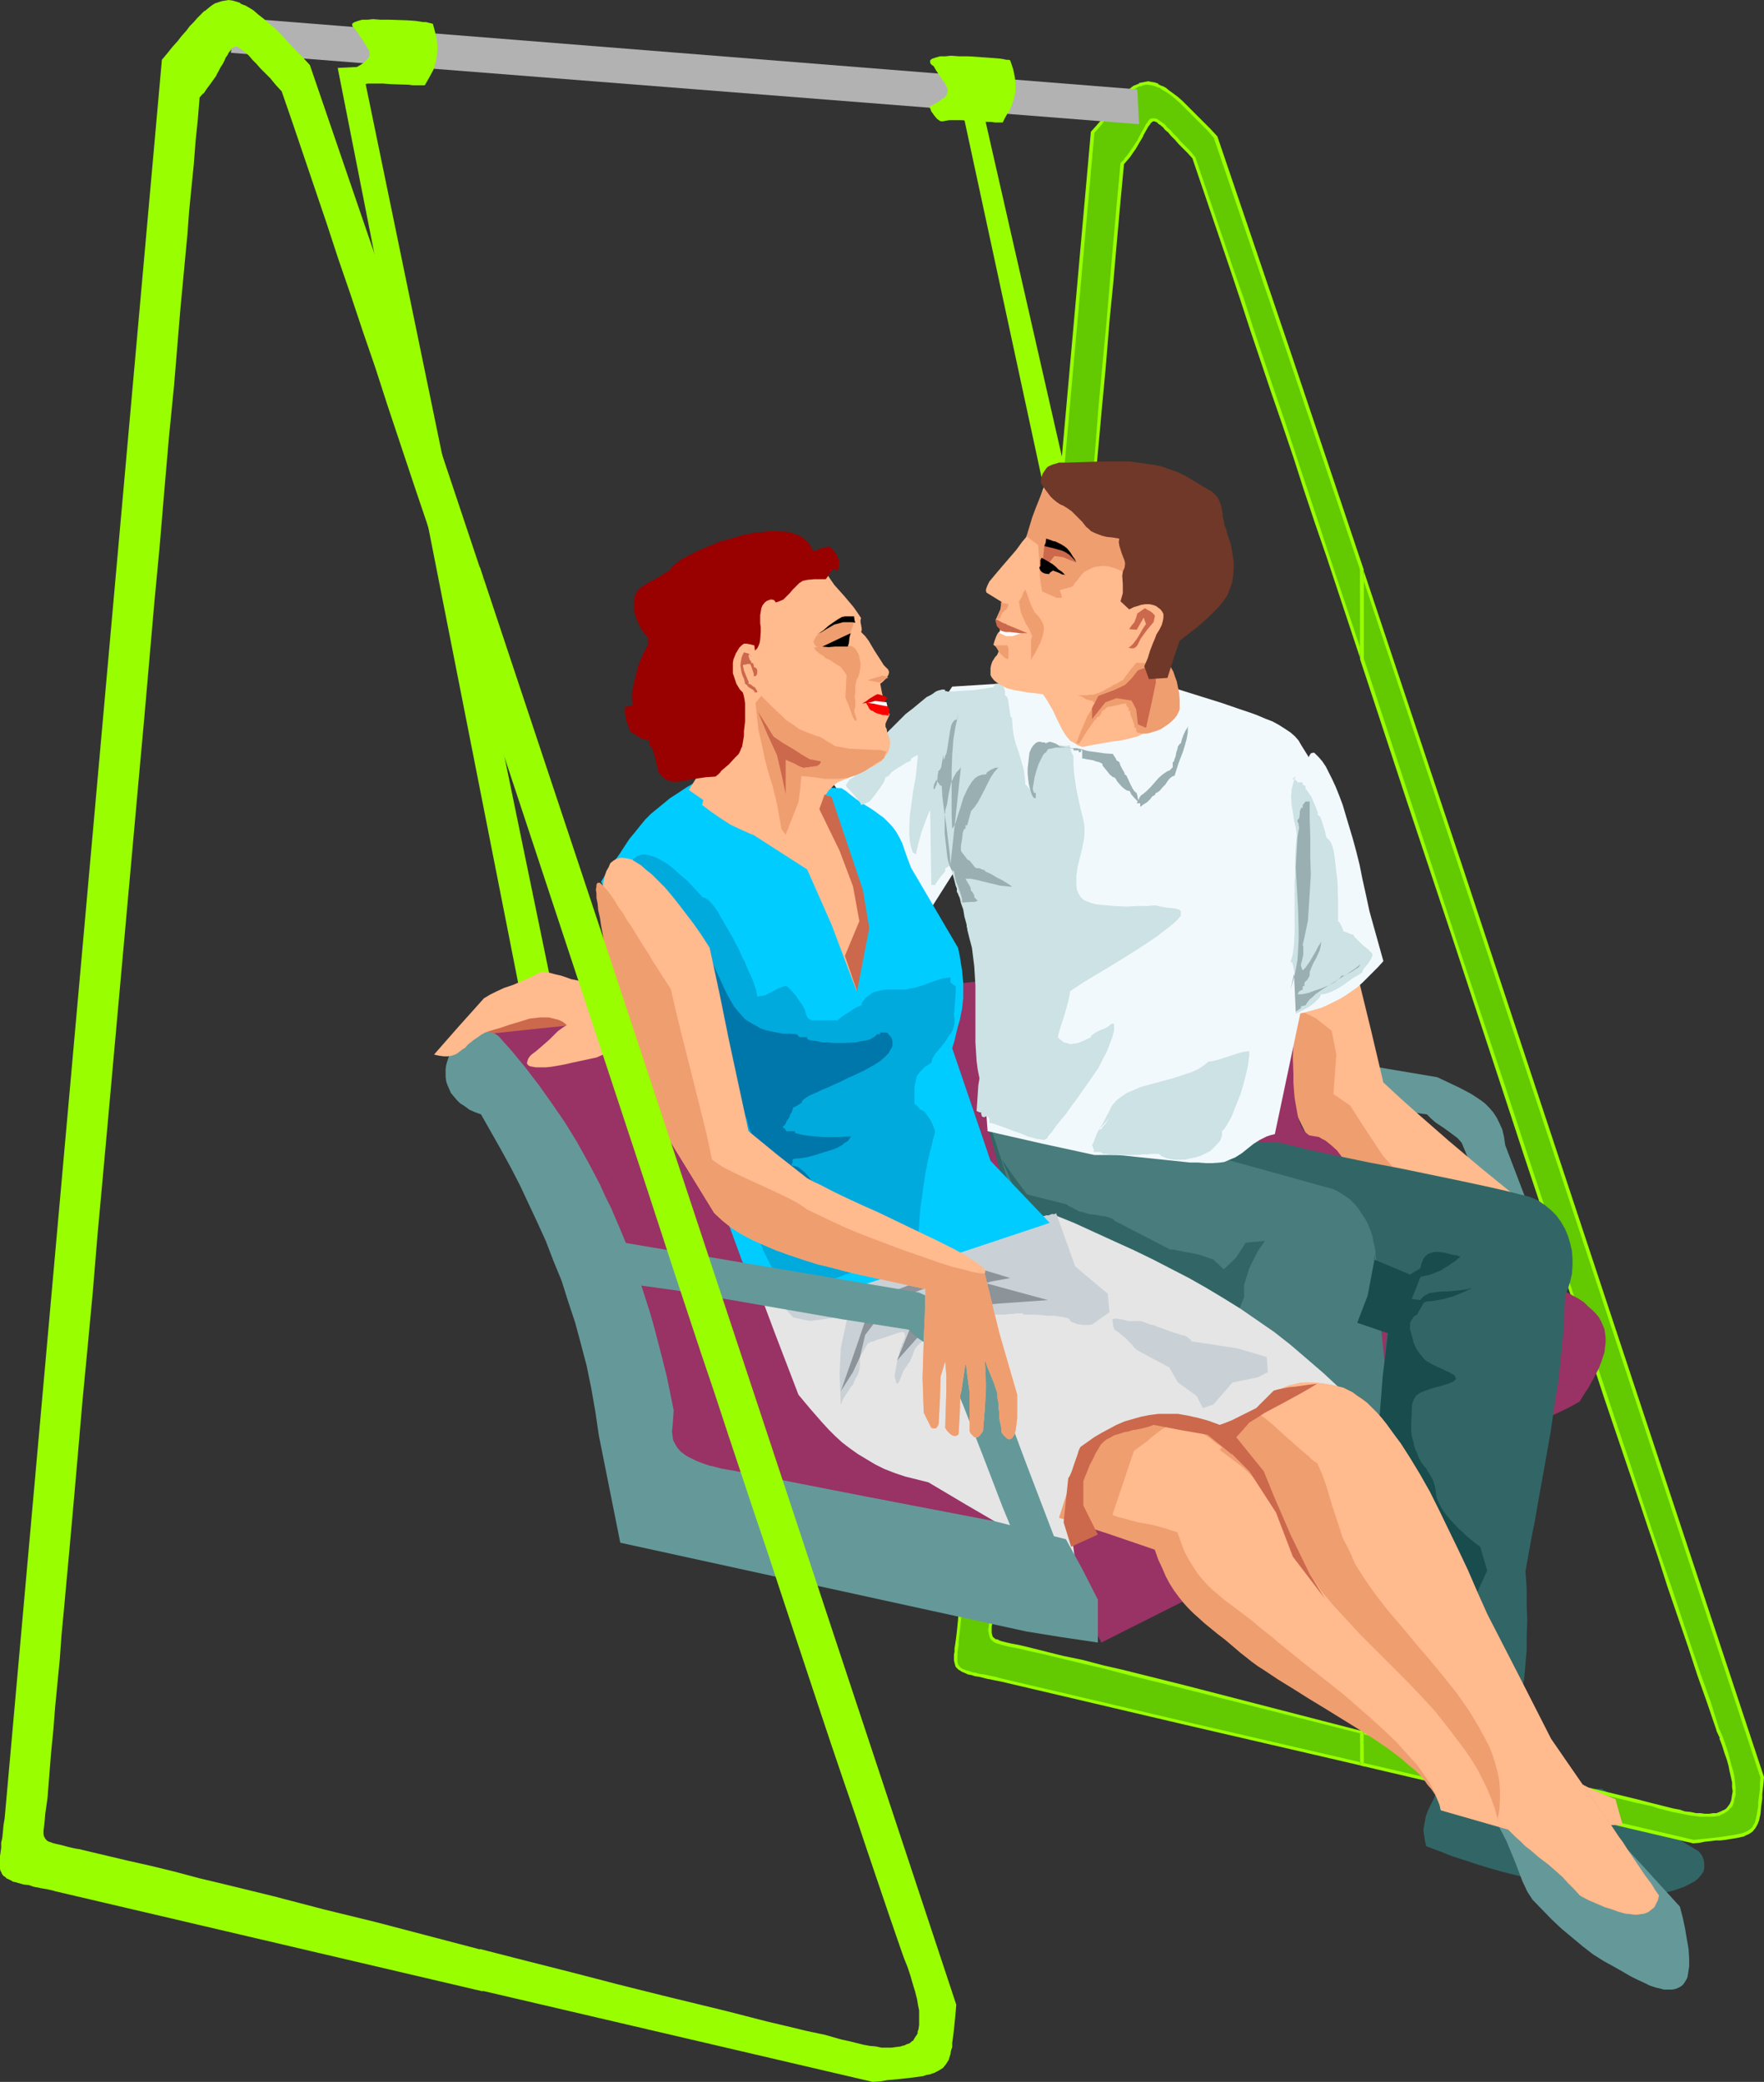 <?xml version="1.0" encoding="UTF-8" standalone="no"?>
<svg
   version="1.0"
   width="129.98mm"
   height="153.368mm"
   id="svg80"
   sodipodi:docname="Couple on Swing.wmf"
   xmlns:inkscape="http://www.inkscape.org/namespaces/inkscape"
   xmlns:sodipodi="http://sodipodi.sourceforge.net/DTD/sodipodi-0.dtd"
   xmlns="http://www.w3.org/2000/svg"
   xmlns:svg="http://www.w3.org/2000/svg">
  <rect width="100%" height="100%" fill="#333333" stroke="none"/>
  <sodipodi:namedview
     id="namedview80"
     pagecolor="#ffffff"
     bordercolor="#000000"
     borderopacity="0.25"
     inkscape:showpageshadow="2"
     inkscape:pageopacity="0.0"
     inkscape:pagecheckerboard="0"
     inkscape:deskcolor="#d1d1d1"
     inkscape:document-units="mm" />
  <defs
     id="defs1">
    <pattern
       id="WMFhbasepattern"
       patternUnits="userSpaceOnUse"
       width="6"
       height="6"
       x="0"
       y="0" />
  </defs>
  <path
     style="fill:#99ff00;fill-opacity:1;fill-rule:evenodd;stroke:none"
     d="m 272.619,25.694 72.558,318.514 h -9.534 L 267.448,28.118 Z"
     id="path1" />
  <path
     style="fill:#326666;fill-opacity:1;fill-rule:evenodd;stroke:none"
     d="m 399.96,499.183 -0.646,1.616 -0.808,1.616 -0.808,1.616 -0.646,1.778 -0.323,1.778 -0.323,1.939 0.162,1.131 0.162,1.131 0.162,0.97 0.323,1.293 3.878,1.454 3.717,1.454 3.555,1.131 3.394,1.131 3.232,0.97 3.394,0.97 6.464,1.616 6.464,1.454 3.394,0.646 3.394,0.646 3.555,0.485 3.717,0.646 4.04,0.646 4.04,0.646 3.232,-0.162 3.07,-0.323 2.747,-0.323 2.586,-0.485 2.101,-0.646 1.778,-0.646 1.616,-0.808 1.454,-0.808 0.97,-0.808 0.808,-0.97 0.646,-0.97 0.162,-0.97 v -1.131 l -0.162,-1.131 -0.485,-1.131 -0.808,-1.131 -3.555,-2.101 -3.394,-2.101 -6.626,-4.525 -6.626,-4.525 -3.555,-2.262 -3.394,-1.939 -5.818,0.162 h -5.656 l -10.827,-0.162 h -5.494 l -5.656,0.162 -3.07,0.162 -3.07,0.162 -3.07,0.323 z"
     id="path2" />
  <path
     style="fill:#659999;fill-opacity:1;fill-rule:evenodd;stroke:none"
     d="m 417.089,507.909 1.293,2.424 1.293,2.586 2.262,5.494 2.101,5.494 1.293,2.747 1.454,2.262 5.333,5.494 2.747,2.586 2.909,2.424 2.909,2.424 2.909,2.262 3.07,1.939 3.232,1.778 2.262,1.293 1.939,1.131 1.939,0.97 1.778,0.808 1.616,0.808 1.454,0.485 1.293,0.323 1.293,0.323 h 1.131 0.97 l 0.97,-0.162 0.808,-0.323 0.646,-0.323 0.646,-0.485 0.485,-0.646 0.485,-0.808 0.323,-0.646 0.162,-0.97 0.323,-2.101 v -2.262 l -0.162,-2.586 -0.485,-2.747 -0.485,-2.909 -0.646,-3.07 -0.808,-3.07 -10.019,-10.989 -10.019,-10.827 z"
     id="path3" />
  <path
     style="fill:#63c900;fill-opacity:1;fill-rule:evenodd;stroke:none"
     d="m 267.286,451.026 37.006,-414.181 1.293,-1.454 1.131,-1.293 1.131,-1.454 1.131,-1.131 0.97,-1.293 0.808,-1.131 0.97,-0.97 0.97,-0.97 0.808,-0.808 0.808,-0.808 0.808,-0.646 0.808,-0.485 0.808,-0.485 0.646,-0.323 0.808,-0.323 h 0.808 l 0.808,-0.162 0.808,0.162 0.97,0.162 0.808,0.323 0.97,0.485 0.97,0.646 1.131,0.646 0.97,0.808 1.293,0.97 1.293,1.131 1.293,1.293 1.454,1.454 1.616,1.616 1.616,1.616 1.778,1.778 1.778,2.101 20.523,60.115 20.2,60.115 v 24.886 l -6.302,-19.069 -3.232,-9.534 -3.07,-9.211 -3.07,-9.211 -3.07,-9.211 -2.909,-8.888 -3.07,-8.888 -2.909,-8.888 -2.909,-8.565 -2.747,-8.403 -2.909,-8.242 -2.747,-8.08 -2.586,-7.918 -2.747,-7.757 -2.424,-7.595 -1.454,-1.616 -1.293,-1.293 -1.293,-1.293 -0.97,-1.131 -1.131,-1.131 -0.808,-0.97 -0.808,-0.646 -0.646,-0.808 -0.646,-0.485 -0.485,-0.485 -0.485,-0.323 -0.485,-0.162 -0.485,-0.162 h -0.323 -0.323 l -0.323,0.162 -0.646,0.485 -0.485,0.97 -0.646,1.131 -0.808,1.454 -0.97,1.616 -1.131,1.939 -0.808,1.131 -0.808,0.97 -0.808,1.131 -0.97,1.293 -0.485,5.01 -0.485,5.333 -0.485,5.333 -0.485,5.494 -0.485,5.494 -0.485,5.494 -0.97,11.635 -1.131,11.797 -1.131,12.12 -1.131,12.605 -1.131,12.605 -1.131,12.928 -1.131,13.09 -1.131,13.251 -1.293,13.413 -2.424,27.149 -2.424,27.31 -2.424,27.31 -2.424,26.987 -1.293,13.413 -1.131,13.251 -1.293,13.251 -1.131,12.766 -1.131,12.766 -1.131,12.443 -0.97,12.12 -1.131,11.797 -0.97,11.635 -0.646,5.656 -0.323,5.494 -0.485,5.333 -0.646,5.494 -0.323,5.171 -0.485,5.171 -0.323,2.101 -0.162,1.939 -0.162,1.616 -0.162,1.293 -0.162,0.97 0.162,0.97 v 0.646 l 0.323,0.646 0.485,0.485 0.485,0.323 0.97,0.323 0.808,0.323 1.293,0.323 1.454,0.323 1.939,0.323 1.939,0.485 5.171,1.131 5.333,1.293 5.333,1.293 5.494,1.454 5.656,1.293 5.818,1.454 11.797,2.909 11.958,3.07 12.282,3.232 24.886,6.302 v 8.888 l -50.258,-11.797 -50.258,-11.635 -1.778,-0.485 -1.616,-0.323 -1.293,-0.323 -1.293,-0.162 -1.131,-0.323 -0.97,-0.323 -0.97,-0.162 -0.808,-0.162 -0.646,-0.323 -0.485,-0.323 -0.485,-0.162 -0.646,-0.808 -0.323,-0.485 -0.162,-0.646 v -0.485 -0.162 -1.293 -0.808 l 0.162,-0.97 0.162,-1.131 0.162,-0.97 v -1.293 l 0.323,-1.454 v -1.454 z m 111.989,-292.496 27.957,84.194 55.59,168.064 27.957,84.194 -0.162,1.616 -0.162,1.454 v 1.293 l -0.162,1.293 -0.162,1.293 v 1.131 l -0.323,1.778 -0.323,1.616 -0.485,1.293 -0.485,1.131 -0.808,0.808 -0.97,0.646 -1.131,0.485 -1.454,0.323 -1.616,0.323 -2.262,0.323 -1.131,0.162 -1.293,0.162 -1.454,0.162 -1.454,0.162 -1.616,0.162 -1.778,0.162 -92.273,-21.493 v -8.888 l 10.827,2.747 10.666,2.747 10.666,2.586 10.342,2.586 10.019,2.586 9.858,2.424 4.686,1.131 4.848,1.131 4.525,1.131 4.363,0.97 2.101,0.646 1.939,0.485 1.778,0.485 1.778,0.323 1.616,0.485 1.454,0.162 1.454,0.162 1.454,0.162 1.131,0.162 h 1.293 l 0.97,-0.162 1.131,-0.162 0.808,-0.162 0.808,-0.323 0.808,-0.485 0.485,-0.485 0.485,-0.646 0.485,-0.646 0.485,-0.646 0.162,-0.97 0.162,-0.97 v -1.131 -1.131 -1.293 l -0.323,-1.454 -0.323,-1.454 -0.323,-1.778 -0.646,-1.778 -0.485,-1.778 -0.646,-1.939 -0.808,-2.262 -0.808,-2.262 -2.586,-7.595 -2.747,-7.757 -2.586,-7.918 -2.747,-8.08 -2.909,-8.403 -2.747,-8.403 -3.07,-8.726 -2.909,-8.726 -2.909,-8.888 -3.07,-9.211 -3.07,-9.05 -3.07,-9.373 -3.07,-9.373 -3.232,-9.534 -6.302,-19.069 -6.464,-19.554 -6.464,-19.715 -13.251,-39.754 -13.09,-39.754 -6.464,-19.715 -6.464,-19.554 z"
     id="path4" />
  <path
     style="fill:#99ff00;fill-opacity:1;fill-rule:evenodd;stroke:none"
     d="m 267.609,451.187 37.168,-414.181 -0.162,0.162 1.293,-1.454 1.131,-1.293 v -0.162 l 1.131,-1.293 v 0 l 1.131,-1.131 v -0.162 l 0.97,-1.131 v 0 l 0.808,-1.131 0.97,-0.97 0.97,-0.97 0.808,-0.808 0.808,-0.808 h -0.162 l 0.808,-0.646 v 0.162 l 0.808,-0.646 0.808,-0.485 v 0 l 0.646,-0.323 v 0.162 l 0.808,-0.323 h -0.162 l 0.808,-0.162 h 0.808 -0.162 l 0.97,0.162 0.808,0.162 v 0 l 0.808,0.323 v 0 l 0.97,0.323 h -0.162 l 0.97,0.646 1.131,0.646 v 0 l 1.131,0.808 1.131,0.97 v 0 l 1.293,1.131 1.293,1.293 1.454,1.454 1.616,1.616 1.616,1.616 1.778,1.778 1.778,2.101 -0.162,-0.162 20.523,60.115 20.2,60.115 v -0.162 24.886 l 0.97,-0.162 -9.534,-28.442 -3.07,-9.373 -3.07,-9.211 -3.07,-9.211 -2.909,-8.888 -3.07,-8.888 -5.818,-17.291 -2.747,-8.565 -2.909,-8.242 -10.666,-31.35 -1.454,-1.778 -1.293,-1.293 -1.293,-1.293 -0.97,-1.131 -1.131,-1.131 -0.808,-0.97 -0.808,-0.646 -0.646,-0.808 -0.646,-0.485 v 0 l -0.646,-0.485 -0.485,-0.323 -0.485,-0.323 -0.485,-0.162 h -0.485 -0.485 l -0.485,0.162 -0.646,0.646 v 0.162 l -0.646,0.808 v 0.162 l -0.646,1.131 -0.808,1.454 v 0 l -0.808,1.616 -1.293,1.939 -0.646,0.97 -0.808,1.131 -0.97,1.131 h 0.162 l -1.131,1.131 -0.485,5.333 -0.485,5.171 -0.97,10.827 -0.485,5.494 -0.485,5.656 -0.97,11.635 -1.131,11.797 -1.131,12.12 -0.97,12.443 -1.131,12.605 -1.293,12.928 -1.131,13.251 -1.131,13.09 -1.293,13.574 -4.848,54.298 -2.424,27.31 -2.424,27.149 -1.293,13.413 -1.131,13.251 -1.131,13.09 -1.293,12.928 -1.131,12.605 -0.97,12.605 -1.131,12.12 -1.131,11.797 -0.97,11.635 -0.485,5.494 -0.485,5.494 -0.97,10.827 -0.485,5.333 -0.485,5.01 -0.323,2.262 -0.162,1.778 -0.162,1.616 -0.162,1.293 v 0.162 l -0.162,0.97 v 0.162 l 0.162,0.808 0.162,0.808 0.323,0.808 0.485,0.485 0.646,0.485 0.808,0.323 h 0.162 l 0.97,0.323 1.293,0.323 v 0 l 1.454,0.323 1.778,0.323 2.101,0.485 h -0.162 l 5.171,1.131 5.333,1.293 5.333,1.293 5.656,1.293 5.494,1.454 5.818,1.454 11.797,2.909 49.126,12.443 -0.323,-0.323 v 8.888 l 0.646,-0.485 -50.258,-11.635 -50.258,-11.797 -1.778,-0.485 v 0 l -1.616,-0.323 v 0 l -1.454,-0.323 v 0 l -1.293,-0.162 v 0 l -1.131,-0.323 -0.97,-0.162 -0.808,-0.323 -0.808,-0.162 -0.646,-0.323 0.162,0.162 -0.646,-0.323 v 0 l -0.485,-0.323 0.162,0.162 -0.646,-0.808 v 0.162 l -0.162,-0.485 v 0 l -0.162,-0.485 v 0 -0.646 0.162 -1.454 0 -0.808 l 0.162,-0.97 0.162,-0.97 v -1.131 l 0.162,-1.293 0.162,-1.454 0.162,-1.454 0.162,-1.616 -0.808,-0.162 -0.162,1.616 -0.162,1.616 -0.162,1.293 -0.162,1.293 -0.162,1.131 -0.162,0.97 v 0.97 l -0.162,0.808 v 0.162 1.454 0 l 0.162,0.646 0.162,0.646 v 0 l 0.162,0.485 0.808,0.808 0.646,0.323 h -0.162 l 0.646,0.323 0.808,0.323 0.646,0.323 0.97,0.162 0.97,0.323 1.131,0.162 v 0 l 1.293,0.323 v 0 l 1.293,0.323 h 0.162 l 1.616,0.323 h -0.162 l 1.778,0.323 50.258,11.797 50.904,11.797 -0.162,-9.696 -49.45,-12.766 -11.635,-2.909 -5.818,-1.454 -5.656,-1.293 -5.494,-1.454 -5.494,-1.131 -5.171,-1.293 -5.171,-1.293 v 0 l -2.101,-0.485 -1.778,-0.323 -1.454,-0.323 v 0 l -1.293,-0.323 -0.97,-0.323 h 0.162 l -0.808,-0.323 v 0.162 l -0.646,-0.485 0.162,0.162 -0.485,-0.485 v 0.162 l -0.162,-0.646 v 0.162 l -0.162,-0.808 v -0.808 0 -0.97 0 l 0.323,-1.293 0.162,-1.616 0.162,-1.778 0.323,-2.262 0.323,-5.01 0.485,-5.333 0.97,-10.827 0.485,-5.494 0.485,-5.656 1.131,-11.474 0.97,-11.797 1.131,-12.282 1.131,-12.443 1.131,-12.605 1.131,-12.928 1.293,-13.09 1.131,-13.251 1.131,-13.413 2.424,-27.149 2.586,-27.31 4.848,-54.459 1.131,-13.413 1.131,-13.251 1.293,-13.09 1.131,-12.928 1.131,-12.605 1.131,-12.443 1.131,-12.12 0.97,-11.958 1.131,-11.474 0.485,-5.656 0.485,-5.494 0.97,-10.827 0.485,-5.171 0.485,-5.171 -0.162,0.162 0.97,-1.131 v 0 l 0.97,-1.131 0.646,-0.97 0.808,-1.131 1.131,-1.939 0.97,-1.616 v -0.162 l 0.808,-1.454 0.646,-1.131 v 0 l 0.646,-0.808 h -0.162 l 0.646,-0.485 h -0.162 l 0.323,-0.162 -0.162,0.162 0.323,-0.162 v 0 h 0.323 -0.162 l 0.485,0.162 0.323,0.162 v 0 l 0.485,0.485 0.646,0.323 h -0.162 l 0.646,0.485 0.646,0.808 0.808,0.646 0.808,0.97 1.131,1.131 0.97,1.131 1.293,1.293 1.293,1.293 1.454,1.616 -0.162,-0.162 10.666,31.35 2.747,8.242 2.747,8.403 5.818,17.291 3.07,8.888 3.07,9.05 2.909,9.05 3.07,9.211 3.232,9.373 10.342,31.189 v -27.634 l -20.2,-60.115 -20.523,-60.438 -1.939,-2.101 -1.778,-1.778 -1.616,-1.616 -1.616,-1.616 -1.454,-1.454 -1.293,-1.293 -1.293,-1.131 v 0 l -1.293,-0.97 -1.131,-0.808 v 0 l -0.97,-0.808 -0.97,-0.485 h -0.162 l -0.97,-0.485 v -0.162 l -0.97,-0.323 v 0 l -0.97,-0.162 -0.808,-0.162 -0.97,0.162 -0.646,0.162 h -0.162 l -0.808,0.162 v 0.162 l -0.808,0.323 v 0 l -0.808,0.323 -0.808,0.646 v 0 l -0.808,0.646 v 0 l -0.808,0.808 -0.808,0.808 -0.97,0.97 -0.808,0.97 -0.97,1.131 v 0.162 l -0.97,1.131 v 0 l -1.131,1.131 v 0.162 l -1.131,1.293 v 0 l -1.131,1.293 -1.454,1.616 -37.006,414.343 z"
     id="path5" />
  <path
     style="fill:#99ff00;fill-opacity:1;fill-rule:evenodd;stroke:none"
     d="m 379.76,158.53 -0.97,0.162 27.957,84.032 83.547,252.258 v -0.162 l -0.162,1.616 v 1.616 l -0.162,1.293 -0.162,1.293 -0.162,1.131 v 0.162 1.131 -0.162 l -0.323,1.939 -0.323,1.616 v -0.162 l -0.323,1.293 v 0 l -0.646,0.97 h 0.162 l -0.808,0.808 0.162,-0.162 -0.97,0.646 v 0 l -1.131,0.485 h 0.162 l -1.616,0.323 h 0.162 l -1.778,0.323 -2.101,0.323 -1.131,0.162 -1.293,0.162 -1.454,0.162 -1.616,0.162 -1.454,0.162 -1.778,0.162 h 0.162 l -92.273,-21.493 0.323,0.485 v -8.888 l -0.646,0.323 10.827,2.909 10.666,2.747 10.666,2.586 10.342,2.586 10.019,2.586 9.858,2.424 4.848,1.131 4.686,1.131 4.525,1.131 4.525,0.97 1.939,0.646 1.939,0.485 1.778,0.485 1.778,0.323 1.616,0.323 v 0 l 1.616,0.323 1.454,0.162 1.293,0.162 h 0.162 1.131 1.293 0.97 0.162 l 0.97,-0.162 v 0 l 0.97,-0.162 v -0.162 l 0.808,-0.323 v 0 l 0.808,-0.485 0.646,-0.485 0.485,-0.646 h 0.162 l 0.485,-0.646 v 0 l 0.323,-0.97 0.162,-0.97 0.323,-0.97 v 0 -1.131 -1.131 l -0.162,-1.293 v 0 l -0.162,-1.616 -0.323,-1.454 v 0 l -0.485,-1.616 -0.485,-1.778 -0.485,-1.939 -0.646,-1.939 -0.808,-2.262 v 0 l -0.97,-2.262 v 0.162 l -2.424,-7.757 -2.747,-7.595 -2.747,-8.08 -5.494,-16.483 -2.909,-8.403 -2.909,-8.726 -2.909,-8.726 -2.909,-8.888 -3.07,-9.05 -3.07,-9.211 -3.07,-9.211 -3.232,-9.534 -3.07,-9.373 -6.302,-19.23 -6.464,-19.554 -6.464,-19.715 -13.251,-39.754 -13.09,-39.754 -12.928,-39.269 v 0.162 -24.886 l -0.97,-2.586 v 27.634 l 12.928,39.269 13.251,39.754 13.09,39.754 6.464,19.715 6.464,19.392 6.464,19.23 3.07,9.534 3.07,9.373 3.07,9.373 3.07,9.05 3.07,9.05 3.07,9.05 2.909,8.726 2.909,8.565 2.747,8.565 5.656,16.483 2.586,7.918 2.747,7.757 2.586,7.595 v 0.162 l 0.97,2.101 h -0.162 l 0.808,2.101 0.646,2.101 0.646,1.778 0.485,1.778 0.323,1.778 v -0.162 l 0.323,1.454 0.323,1.454 v 0 1.293 l 0.162,1.131 -0.162,1.131 v -0.162 l -0.162,1.131 -0.162,0.808 v -0.162 l -0.323,0.808 v 0 l -0.485,0.646 v 0 l -0.485,0.646 0.162,-0.162 -0.646,0.485 -0.808,0.323 h 0.162 l -0.808,0.323 v 0 l -0.808,0.323 v 0 h -0.97 v 0 l -0.97,0.162 h -1.293 l -1.131,-0.162 v 0 h -1.293 l -1.454,-0.323 -1.616,-0.162 v 0 l -1.454,-0.485 -1.778,-0.323 -1.939,-0.485 -1.939,-0.485 -1.939,-0.485 -4.363,-1.131 -4.686,-1.131 -4.686,-1.131 -4.686,-1.131 -9.858,-2.424 -10.181,-2.586 -10.342,-2.424 -10.504,-2.747 -10.666,-2.747 -11.474,-2.909 0.162,9.858 92.597,21.654 1.778,-0.162 1.616,-0.323 1.616,-0.162 1.293,-0.162 h 1.293 l 1.293,-0.162 2.101,-0.323 1.778,-0.323 v 0 l 1.454,-0.323 0.162,-0.162 1.131,-0.485 v 0 l 0.97,-0.646 0.808,-0.97 0.646,-1.131 0.485,-1.293 v -0.162 l 0.323,-1.454 0.162,-1.939 v 0 l 0.162,-1.131 v 0 l 0.162,-1.131 v -1.293 l 0.162,-1.454 0.162,-1.454 0.162,-1.778 -83.547,-252.258 -28.926,-86.618 z"
     id="path6" />
  <path
     style="fill:#659999;fill-opacity:1;fill-rule:evenodd;stroke:none"
     d="m 317.867,286.032 82.416,13.898 3.07,1.454 3.07,1.454 3.07,1.616 1.293,0.808 1.454,0.97 1.293,0.97 1.131,1.131 1.131,1.293 0.97,1.454 0.808,1.616 0.808,1.778 0.485,2.101 0.323,2.262 21.978,57.53 -11.958,-2.909 -5.656,-13.898 -5.333,-13.736 -5.494,-14.059 -5.656,-13.574 -1.131,-1.293 -1.293,-0.97 -2.424,-1.778 -2.424,-1.616 -1.293,-1.131 -1.131,-1.131 -9.373,-1.293 -9.211,-1.616 -18.584,-3.232 -18.746,-3.394 -9.211,-1.454 -9.373,-1.293 v -0.162 l -0.162,-0.162 -0.162,-0.485 -0.323,-0.646 -0.323,-0.808 -0.323,-0.808 -0.808,-1.778 -1.616,-4.04 -0.646,-1.616 -0.323,-0.808 z"
     id="path7" />
  <path
     style="fill:#b2b2b2;fill-opacity:1;fill-rule:evenodd;stroke:none"
     d="M 64.317,14.706 317.22,34.582 316.736,24.886 64.963,4.848 Z"
     id="path8" />
  <path
     style="fill:#ffba8e;fill-opacity:1;fill-rule:evenodd;stroke:none"
     d="m 378.305,272.458 3.555,14.544 3.394,14.382 4.525,4.202 4.525,4.04 9.05,7.918 9.211,7.757 9.534,7.757 5.818,30.866 -54.621,-36.845 -0.97,-1.778 -1.131,-1.778 -1.293,-1.454 -1.293,-1.454 -1.293,-1.293 -1.131,-1.616 -1.293,-1.616 -0.97,-1.939 -0.97,-3.717 -0.808,-3.878 -0.808,-4.04 -0.646,-4.202 -0.646,-4.202 -0.808,-4.04 -0.808,-4.04 -0.97,-3.555 z"
     id="path9" />
  <path
     style="fill:#99ff00;fill-opacity:1;fill-rule:evenodd;stroke:none"
     d="m 98.899,8.08 0.808,1.131 0.646,1.131 0.646,0.808 0.485,0.808 0.485,0.808 0.485,0.808 0.323,0.485 0.162,0.646 v 0.646 l -0.162,0.485 -0.323,0.485 -0.485,0.485 -0.646,0.646 -0.97,0.646 -1.131,0.646 -1.454,0.808 0.646,1.131 0.808,1.131 0.808,1.131 0.97,0.646 0.646,-0.162 0.808,-0.162 h 0.97 0.97 2.262 l 2.262,0.162 4.848,0.162 1.293,0.162 h 1.131 2.101 l 0.646,-1.131 0.646,-1.131 1.131,-2.101 0.646,-2.101 0.323,-1.939 0.162,-1.939 -0.162,-2.101 -0.485,-2.262 -0.646,-2.424 -0.646,-0.162 -0.646,-0.162 -0.646,-0.162 h -0.808 l -2.101,-0.323 -2.262,-0.162 -4.848,-0.162 h -2.586 l -2.101,-0.162 -1.616,0.162 h -1.454 l -1.131,0.323 -0.97,0.323 -0.485,0.323 -0.162,0.162 v 0.323 0.162 l 0.162,0.323 0.323,0.323 z"
     id="path10" />
  <path
     style="fill:#f2f9fc;fill-opacity:1;fill-rule:evenodd;stroke:none"
     d="m 261.63,192.627 1.131,-0.162 h 0.808 l 0.808,0.162 0.646,0.485 0.646,0.485 0.646,0.808 0.485,0.808 0.323,0.97 0.485,1.293 0.323,1.131 0.162,1.454 0.162,1.454 0.323,3.232 0.162,3.555 0.162,3.717 v 3.717 7.595 l 0.162,3.555 0.162,3.394 0.162,1.454 0.162,1.616 0.162,1.293 0.323,1.293 -11.474,18.099 -26.341,-35.552 1.616,-1.293 1.939,-1.454 3.555,-3.232 3.717,-3.394 7.757,-7.11 3.717,-3.394 3.717,-3.232 1.778,-1.454 z"
     id="path11" />
  <path
     style="fill:#ef9e70;fill-opacity:1;fill-rule:evenodd;stroke:none"
     d="m 366.347,283.447 4.525,3.555 1.293,6.626 -0.808,10.989 4.686,3.232 3.394,5.333 5.656,8.565 3.717,4.202 4.848,4.202 2.909,4.848 14.221,13.251 3.394,3.394 -23.27,-14.221 -10.989,-6.302 -10.504,-9.373 -5.333,-5.333 -5.171,-10.504 v -26.018 z"
     id="path12" />
  <path
     style="fill:#99ff00;fill-opacity:1;fill-rule:evenodd;stroke:none"
     d="m 100.838,18.584 67.872,328.856 h -9.858 L 94.051,18.907 Z"
     id="path13" />
  <path
     style="fill:#cc684c;fill-opacity:1;fill-rule:evenodd;stroke:none"
     d="m 131.542,290.557 28.442,-3.717 -3.555,-3.878 -10.019,-0.323 -9.05,2.747 v 0 l -0.162,0.162 -0.323,0.323 -0.485,0.323 -0.97,0.97 -1.131,0.97 -1.131,1.131 -0.97,0.646 -0.323,0.323 -0.323,0.323 z"
     id="path14" />
  <path
     style="fill:#993265;fill-opacity:1;fill-rule:evenodd;stroke:none"
     d="m 136.552,287.81 13.736,-1.454 13.898,-1.454 13.898,-1.616 14.221,-1.454 28.442,-3.07 28.765,-3.07 28.765,-3.07 28.442,-3.07 14.221,-1.454 13.898,-1.616 13.898,-1.454 13.736,-1.454 v 0 l -0.162,0.485 v 0.808 l -0.162,0.97 -0.162,1.131 -0.162,1.293 -0.162,1.616 -0.162,1.778 -0.162,1.778 -0.162,2.101 -0.162,2.262 -0.162,2.101 -0.323,4.686 -0.323,5.01 -0.162,4.848 0.162,4.686 v 2.262 l 0.162,2.262 0.162,1.939 0.323,1.939 0.323,1.778 0.323,1.778 0.485,1.454 0.485,1.131 0.646,1.131 0.646,0.646 0.808,0.646 0.808,0.162 0.97,0.162 0.97,0.162 0.808,0.485 0.97,0.485 0.808,0.646 0.808,0.646 1.616,1.454 1.454,1.939 1.454,1.939 1.131,2.101 1.293,2.262 0.97,2.101 0.97,2.101 0.808,1.939 0.646,1.778 0.646,1.454 0.162,0.646 0.162,0.485 0.162,0.323 v 0.323 l 0.162,0.323 v 0 l 16.322,5.494 16.483,5.494 2.909,0.97 2.747,1.131 2.747,0.97 2.586,0.97 2.424,0.97 2.101,0.97 2.101,0.97 1.939,0.97 1.778,0.97 1.778,0.97 1.454,0.808 1.454,0.97 1.131,1.131 1.131,0.97 0.97,0.97 0.808,0.97 0.646,1.131 0.485,1.131 0.485,1.131 0.162,1.131 0.162,1.293 v 1.293 l -0.162,1.293 -0.162,1.454 -0.485,1.454 -0.485,1.454 -0.646,1.616 -0.808,1.616 -0.97,1.778 -0.97,1.778 -1.293,1.939 -1.293,2.101 -3.232,1.778 -3.07,1.454 -12.12,5.818 -3.07,1.616 -3.232,1.616 -54.136,27.472 -54.298,27.31 -3.232,-6.302 -3.232,-6.141 -6.464,-12.443 -11.635,-2.101 -11.635,-1.939 -11.635,-2.101 -11.635,-2.101 -11.635,-2.262 -5.818,-1.293 -5.656,-1.454 -5.818,-1.454 -5.494,-1.616 -5.656,-1.778 -5.656,-1.778 -1.939,0.162 h -1.616 l -1.616,-0.162 -1.616,-0.323 -1.454,-0.646 -1.293,-0.808 -1.293,-0.97 -1.131,-1.131 -1.131,-1.293 -0.97,-1.616 -0.808,-1.616 -0.808,-1.939 -0.646,-2.101 -0.646,-2.262 -0.485,-2.424 -0.485,-2.747 -6.949,-32.805 -9.858,-16.806 -10.019,-16.968 -7.434,-13.413 -7.434,-13.413 0.162,-0.646 -0.162,-0.808 -0.162,-0.646 -0.323,-0.808 -0.97,-1.454 -1.131,-1.293 -1.293,-1.454 -0.97,-1.454 -0.323,-0.646 -0.162,-0.646 -0.162,-0.808 z"
     id="path15" />
  <path
     style="fill:#326666;fill-opacity:1;fill-rule:evenodd;stroke:none"
     d="m 356.489,318.191 4.04,0.97 3.878,0.97 8.403,1.778 8.565,1.778 8.565,1.616 8.565,1.778 8.565,1.778 8.242,1.778 4.202,0.97 3.878,0.97 2.586,0.646 2.262,0.97 1.939,1.293 1.778,1.454 1.454,1.454 1.293,1.778 1.131,1.939 0.808,1.939 0.646,2.101 0.485,2.101 0.162,2.101 v 2.101 l -0.162,2.262 -0.485,2.101 -0.646,2.101 -0.808,1.939 -0.162,4.525 -0.162,4.525 -0.485,4.686 -0.485,4.686 -0.485,4.848 -0.808,4.848 -1.454,10.019 -1.778,10.019 -1.778,9.858 -0.808,4.686 -0.97,4.848 -0.808,4.525 -0.808,4.525 0.323,4.848 v 4.525 l 0.162,4.363 -0.162,4.202 v 4.04 l -0.323,3.717 -0.323,3.717 -0.485,3.394 -1.616,-0.646 -1.778,-0.808 -3.717,-1.293 -4.04,-1.454 -4.202,-1.293 -4.202,-1.454 -4.202,-1.293 -3.717,-1.293 -1.778,-0.646 -1.454,-0.808 -5.01,-25.371 -5.01,-25.371 1.454,-18.746 1.454,-18.907 -19.877,-4.04 -21.331,-5.494 -21.331,-5.494 -43.794,-24.725 -4.848,-17.776 42.662,2.909 19.392,0.97 z"
     id="path16" />
  <path
     style="fill:#497c7c;fill-opacity:1;fill-rule:evenodd;stroke:none"
     d="m 324.654,318.191 23.432,6.464 23.27,6.464 1.616,0.808 1.454,0.97 1.454,0.97 1.131,1.131 1.131,1.293 0.97,1.454 0.97,1.454 0.808,1.454 0.646,1.616 0.646,1.778 0.323,1.778 0.485,1.939 0.162,1.939 0.162,1.939 0.162,2.101 -0.162,2.101 0.646,6.787 0.646,6.949 1.454,14.059 1.454,14.221 1.454,14.544 3.07,28.765 1.616,14.221 1.454,13.898 -16.322,-1.454 -16.322,-1.616 -20.846,-88.395 -57.691,-38.784 -3.878,-12.443 -4.04,-12.443 z"
     id="path17" />
  <path
     style="fill:#194c4c;fill-opacity:1;fill-rule:evenodd;stroke:none"
     d="m 382.668,350.672 10.019,4.202 2.909,-1.778 v -0.162 l 0.162,-0.485 v -0.485 l 0.323,-0.646 0.323,-0.808 0.485,-0.646 0.646,-0.646 0.808,-0.323 1.131,-0.323 h 1.131 l 1.454,0.162 1.293,0.323 1.293,0.323 1.131,0.162 0.323,0.162 0.323,0.162 h 0.162 0.162 l -0.162,0.162 -0.162,0.162 -0.323,0.162 -0.485,0.485 -0.646,0.485 -0.808,0.485 -0.808,0.646 -1.131,0.646 -0.97,0.646 -1.293,0.485 -1.131,0.485 -0.97,0.323 -0.97,0.162 -0.646,0.162 -0.485,0.162 h -0.162 l -1.454,3.717 -0.97,2.424 2.424,0.323 v 0 l 0.162,-0.323 0.323,-0.323 0.485,-0.485 0.646,-0.323 0.808,-0.485 1.131,-0.162 1.131,-0.162 1.616,-0.162 h 1.454 l 1.616,-0.162 1.616,-0.162 1.293,-0.162 0.97,-0.162 0.485,-0.162 h 0.323 0.162 v 0 0 l -0.162,0.162 h -0.323 l -0.323,0.162 -0.97,0.485 -1.131,0.485 -2.424,0.97 -1.293,0.323 -0.97,0.323 -3.717,0.646 h -0.808 l -0.646,0.162 -0.323,0.162 h -0.162 l -1.939,3.394 v 0 l -0.323,0.162 -0.323,0.162 -0.323,0.323 -0.323,0.485 -0.323,0.485 -0.323,0.808 v 0.808 0.97 l 0.323,0.97 0.485,1.778 0.162,0.808 0.323,0.646 0.162,0.485 v 0 l 0.162,0.162 v 0.162 l 0.162,0.323 0.323,0.485 0.323,0.485 0.646,0.808 0.808,0.97 0.485,0.485 0.808,0.485 0.808,0.485 0.97,0.485 2.101,0.97 0.97,0.485 0.808,0.323 0.808,0.485 0.646,0.323 0.323,0.485 0.162,0.485 -0.162,0.323 -0.485,0.485 -0.323,0.162 -0.485,0.162 -0.646,0.323 -0.646,0.162 -1.454,0.485 -1.293,0.323 -1.131,0.323 -0.97,0.323 -0.97,0.323 -0.808,0.323 -0.646,0.323 -0.485,0.323 -0.485,0.323 -0.323,0.485 -0.485,0.808 -0.323,0.97 -0.162,1.293 v 1.454 l -0.162,2.424 v 1.131 1.293 l 0.162,1.454 0.485,1.778 0.162,0.97 0.323,0.97 0.485,0.97 0.323,0.97 0.808,1.616 0.97,1.293 0.485,0.485 0.323,0.646 0.808,1.293 0.808,1.454 0.162,0.646 0.323,0.97 0.162,0.97 0.162,1.131 0.162,1.131 0.485,1.131 0.646,1.293 0.808,1.293 0.97,1.293 0.97,1.131 2.262,2.424 1.131,0.97 0.97,0.97 1.131,0.97 0.808,0.646 0.808,0.646 0.646,0.485 0.323,0.162 0.162,0.162 1.939,6.626 -2.909,6.302 -1.454,3.232 v 0.162 l 0.162,0.323 v 0.646 l 0.162,0.808 0.162,1.778 v 1.939 l 0.162,0.808 0.323,0.646 0.323,0.646 0.162,0.485 -0.162,0.485 -0.162,0.162 -0.485,0.162 -0.323,0.162 -0.808,0.323 -0.808,0.162 -1.131,0.323 -0.97,0.162 -0.97,0.323 -0.646,0.162 -0.646,0.162 h -0.485 l -0.485,0.162 -0.646,0.162 h -1.131 l -0.808,0.162 -0.646,0.162 h -0.485 l -1.454,0.162 -1.293,0.162 h -1.293 -0.97 l -0.97,0.162 h -1.293 l -9.05,-42.501 0.485,-14.706 1.454,-18.584 1.454,-11.797 -8.565,-2.909 2.909,-7.595 2.262,-11.958 z"
     id="path18" />
  <path
     style="fill:#326666;fill-opacity:1;fill-rule:evenodd;stroke:none"
     d="m 346.47,361.176 v -3.394 l 1.454,-4.686 2.424,-4.848 1.939,-2.747 -5.333,0.485 -2.747,4.202 -3.394,3.232 -2.909,-2.747 v 0 l -1.939,-0.646 -1.939,-0.646 -2.101,-0.485 -1.939,-0.323 -1.616,-0.323 -0.808,-0.162 -0.646,-0.162 h -0.646 -0.323 l -0.323,-0.162 v 0 l -14.706,-7.595 h -0.162 l -0.162,-0.162 -0.323,-0.323 -0.485,-0.323 -0.808,-0.323 -0.97,-0.323 -1.293,-0.162 -1.616,-0.323 -1.778,-0.162 -1.454,-0.485 -1.454,-0.323 -1.131,-0.646 -0.97,-0.485 -0.646,-0.323 -0.485,-0.323 -0.162,-0.162 -10.989,-2.747 -4.202,-5.656 -2.909,-4.202 6.141,14.221 21.978,14.706 14.867,3.878 10.342,2.747 5.171,2.424 7.757,3.717 z"
     id="path19" />
  <path
     style="fill:#e5e5e5;fill-opacity:1;fill-rule:evenodd;stroke:none"
     d="m 293.142,338.067 5.979,2.424 5.656,2.586 5.656,2.586 5.333,2.424 5.333,2.586 5.01,2.586 5.01,2.586 4.848,2.747 4.848,2.909 4.686,2.909 4.686,3.232 4.686,3.232 4.525,3.555 4.525,3.878 4.686,4.04 4.525,4.202 -2.262,1.131 -2.262,0.97 -4.363,1.778 -4.04,1.616 -4.04,1.454 -3.878,1.616 -1.939,0.97 -1.939,0.97 -1.939,1.131 -2.101,1.293 -2.101,1.454 -2.101,1.616 -2.747,-0.646 -2.586,-0.485 -2.262,-0.485 -2.262,-0.323 -1.939,-0.485 -1.939,-0.323 -1.616,-0.323 -1.616,-0.323 -1.454,-0.162 -1.454,-0.162 h -1.131 -1.131 -1.131 l -0.97,0.162 -0.97,0.323 -0.97,0.323 -0.808,0.323 -0.808,0.646 -0.97,0.646 -0.808,0.646 -1.616,1.778 -0.97,1.131 -0.808,1.131 -0.97,1.454 -0.97,1.293 -1.131,1.616 -1.131,1.778 -1.293,1.778 -1.293,2.101 -1.454,2.101 -1.616,2.424 1.293,8.242 1.131,8.242 -10.342,-6.141 -20.523,-11.958 -10.342,-6.141 -3.232,-0.808 -3.232,-0.808 -2.909,-0.97 -2.909,-1.131 -2.586,-1.293 -2.424,-1.454 -2.424,-1.454 -2.262,-1.616 -2.101,-1.616 -1.939,-1.778 -1.778,-1.778 -1.778,-1.939 -3.394,-3.878 -3.232,-3.878 -6.626,-17.291 -6.464,-17.291 v 0 l 0.162,-0.162 h 0.323 l 0.485,-0.162 h 0.485 l 0.485,-0.162 0.808,-0.162 h 0.808 l 1.778,-0.323 2.262,-0.485 2.586,-0.485 2.747,-0.485 3.07,-0.485 3.232,-0.646 3.555,-0.646 3.555,-0.646 3.717,-0.646 3.717,-0.646 7.918,-1.454 7.757,-1.454 7.595,-1.454 3.555,-0.485 3.555,-0.646 3.232,-0.646 3.07,-0.646 2.909,-0.646 2.424,-0.485 2.424,-0.323 1.939,-0.485 0.808,-0.162 0.646,-0.162 0.646,-0.162 h 0.646 l 0.323,-0.162 0.323,-0.162 h 0.162 z"
     id="path20" />
  <path
     style="fill:#c9d1d6;fill-opacity:1;fill-rule:evenodd;stroke:none"
     d="m 294.112,337.744 5.333,14.867 9.05,7.595 0.485,5.171 -4.848,3.394 -1.131,0.162 h -1.293 l -0.97,-0.162 -0.97,-0.162 -0.646,-0.323 -0.646,-0.162 -0.323,-0.323 h -0.162 v -0.162 -0.162 l -0.162,-0.162 -0.485,-0.323 -0.808,-0.162 -0.485,-0.162 h -0.646 l -0.808,-0.162 -0.97,-0.162 h -1.778 l -1.778,-0.162 -1.616,-0.162 h -1.293 -0.97 -1.454 l 0.162,-0.162 h 0.162 v -0.162 h -0.323 -0.162 -0.485 -0.485 -0.646 l -0.808,0.162 h -0.97 l -1.293,0.162 h -1.293 -2.747 -0.485 l -0.646,-0.162 h -1.131 l -0.485,0.162 -0.646,0.162 -0.808,0.162 -0.97,0.162 -1.293,0.323 -1.293,0.323 -1.131,0.323 -0.97,0.323 -0.808,0.485 -0.808,0.323 -0.646,0.323 -0.646,0.162 -0.323,0.323 -0.808,0.485 -0.485,0.485 -0.162,0.162 v 0.162 h -0.162 l -0.162,0.162 h -0.162 l -0.485,0.323 -0.97,0.485 -0.97,0.808 -1.131,0.646 -1.131,0.97 -0.97,0.97 -0.323,0.485 -0.162,0.323 -0.162,0.485 -0.162,0.323 -0.162,0.646 -0.162,0.323 -0.162,0.485 -0.323,0.485 -0.162,0.485 -0.485,0.646 -0.646,0.97 -0.646,0.97 -0.485,1.131 -0.323,0.97 -0.162,0.323 -0.162,0.323 -0.323,0.646 -0.162,0.162 h -0.162 v -0.162 l -0.323,-0.162 v -0.485 l -0.162,-0.485 -0.162,-0.646 v -0.646 l 0.162,-0.808 0.323,-1.778 0.323,-1.778 0.485,-1.616 0.323,-1.454 0.323,-0.485 v -0.485 l 0.162,-0.323 v 0 0 l 0.162,-0.162 0.162,-0.485 0.323,-0.646 0.162,-0.646 -0.162,-0.646 v -0.162 l -0.162,-0.162 -0.323,-0.162 h -0.323 l -0.646,0.162 -0.646,0.162 -2.747,0.97 -1.454,0.485 -1.293,0.323 -0.97,0.485 -0.808,0.162 -0.646,0.323 v 0 h -0.162 l -2.262,3.878 v 0.162 0.323 1.454 l -0.162,1.778 -0.323,0.97 -0.485,0.97 -0.323,0.323 v 0.323 l -0.323,0.485 v 0.162 0 0.162 l -0.162,0.323 -0.162,0.323 -0.323,0.323 -0.323,0.323 -0.323,0.646 -0.808,1.131 -0.646,0.97 -0.323,0.646 -0.323,0.646 -0.162,0.485 v 0.162 l -0.162,0.162 v 0 l -0.323,-8.565 0.323,-7.11 1.939,-9.05 -3.232,0.485 -7.272,0.97 -4.686,-0.97 -11.312,-12.766 v 0 l 0.162,-0.162 h 0.323 l 0.485,-0.162 h 0.485 l 0.646,-0.162 0.808,-0.162 0.808,-0.162 0.97,-0.162 0.97,-0.162 2.262,-0.485 2.586,-0.485 3.07,-0.485 3.07,-0.646 3.394,-0.646 3.555,-0.646 3.717,-0.646 3.878,-0.646 3.878,-0.808 8.08,-1.454 8.08,-1.616 3.878,-0.808 3.717,-0.646 3.717,-0.646 3.394,-0.646 3.394,-0.646 3.07,-0.646 2.747,-0.485 2.424,-0.485 2.262,-0.485 0.97,-0.162 0.808,-0.162 0.808,-0.162 0.646,-0.162 0.485,-0.162 h 0.485 l 0.323,-0.162 h 0.162 l 0.162,-0.162 z"
     id="path21" />
  <path
     style="fill:#00ccff;fill-opacity:1;fill-rule:evenodd;stroke:none"
     d="m 196.829,216.059 -2.909,1.616 -2.586,1.454 -2.424,1.616 -2.262,1.454 -1.778,1.454 -1.778,1.454 -1.778,1.454 -1.616,1.616 -1.454,1.778 -1.293,1.616 -1.616,1.939 -1.293,1.939 -1.454,2.262 -1.616,2.262 -1.778,2.586 -1.778,2.909 3.878,10.504 3.717,10.019 3.878,10.019 7.434,19.877 3.717,10.019 3.717,10.181 3.878,10.342 9.05,24.725 1.454,2.262 1.293,2.101 1.454,1.616 1.454,1.454 1.616,1.131 1.616,0.808 1.454,0.646 1.778,0.485 1.616,0.323 1.778,0.162 1.778,-0.162 1.778,-0.162 1.778,-0.162 1.778,-0.485 3.717,-0.97 29.734,-9.858 29.573,-9.858 -16.483,-17.291 -5.333,-15.675 -5.333,-15.675 0.646,-2.101 0.485,-2.101 0.485,-1.939 0.485,-1.616 0.323,-1.616 0.323,-1.616 0.323,-2.909 v -2.909 -1.454 l -0.162,-1.616 -0.162,-1.778 -0.323,-1.939 -0.323,-2.101 -0.485,-2.262 -13.09,-22.301 -0.485,-1.293 -0.485,-1.293 -0.808,-2.262 -0.646,-1.939 -0.808,-1.616 -0.808,-1.454 -0.808,-1.131 -0.808,-0.97 -0.97,-0.97 -0.97,-0.97 -1.131,-0.808 -1.293,-0.97 -1.454,-0.97 -1.616,-0.97 -1.939,-1.293 -2.101,-1.616 -0.97,-0.808 -1.293,-0.808 -4.686,-0.162 -4.686,-0.485 -9.373,-1.131 -9.373,-1.131 -4.686,-0.323 z"
     id="path22" />
  <path
     style="fill:#f2f9fc;fill-opacity:1;fill-rule:evenodd;stroke:none"
     d="m 329.825,192.466 5.171,1.616 5.171,1.616 5.171,1.778 2.424,0.808 2.262,0.808 2.262,0.97 2.101,0.808 1.778,0.97 1.778,1.131 1.454,0.97 1.293,1.131 0.97,1.131 0.646,1.131 3.717,5.979 3.878,6.141 -3.878,30.381 -3.555,30.704 -7.434,35.229 -1.293,0.323 -0.97,0.323 -1.939,0.97 -1.778,1.131 -3.232,2.586 -1.778,1.131 -1.939,0.808 -1.131,0.485 -1.131,0.162 -2.101,0.162 h -1.939 l -2.101,-0.162 h -2.262 l -4.525,-0.485 -4.686,-0.485 -4.686,-0.485 -4.525,-0.485 -2.262,-0.162 h -2.101 -1.939 -1.939 l -14.867,-3.232 -14.867,-3.394 -4.04,-54.298 -3.07,-10.181 -2.747,-10.019 -1.293,-5.01 -1.131,-4.848 -0.97,-4.686 -0.808,-4.686 -0.485,-4.525 -0.323,-4.202 -0.162,-4.202 0.162,-1.939 0.162,-1.939 0.162,-1.939 0.485,-1.778 0.323,-1.778 0.646,-1.778 0.646,-1.616 0.646,-1.454 0.97,-1.454 0.97,-1.454 18.099,-1.131 18.099,-1.131 h 0.323 0.323 4.848 1.778 l 1.939,0.162 h 2.101 l 2.101,0.323 2.424,0.323 2.424,0.323 2.586,0.323 2.424,0.646 2.586,0.646 z"
     id="path23" />
  <path
     style="fill:#cce2e5;fill-opacity:1;fill-rule:evenodd;stroke:none"
     d="m 287.001,220.261 v -0.323 l -0.485,-0.485 -0.485,-0.646 -0.485,-0.323 -0.162,-2.262 -0.323,-2.101 -0.646,-2.262 -0.646,-2.262 -0.808,-2.262 -0.646,-2.424 -0.323,-2.586 -0.162,-2.424 -0.162,-0.162 -0.162,-0.162 -0.162,-0.323 v -0.323 l -0.162,-1.131 -0.162,-0.97 -0.162,-1.293 -0.162,-0.97 -0.162,-0.323 -0.162,-0.323 -0.162,-0.162 -0.323,-0.162 v -1.131 l -0.323,-1.131 -0.323,-0.323 -0.323,-0.323 -0.323,-0.323 h -0.485 -0.485 -0.485 l -0.162,0.485 -0.323,0.323 v 0.162 l -5.333,0.808 -8.08,0.485 v -0.485 l -0.323,-0.162 h -0.485 l -0.646,0.162 -0.646,0.162 -0.646,0.323 -0.646,0.485 -0.808,0.485 -0.97,0.485 -1.778,1.454 -1.939,1.616 -2.101,1.616 -3.878,3.878 -1.939,1.939 -1.616,1.778 -1.454,1.778 -0.646,0.97 -0.646,0.646 -0.485,0.808 -0.323,0.646 -0.323,0.646 -0.162,0.485 -0.162,0.323 0.162,0.485 -0.646,0.162 -0.485,0.323 -0.485,0.646 -0.97,1.454 -0.485,0.646 -0.485,0.323 -0.646,0.323 -0.162,0.323 -0.323,0.485 -0.323,0.485 v 0 l -0.162,0.162 v 0.323 l 0.485,0.646 0.646,0.646 1.293,1.454 0.646,0.808 0.485,0.646 0.485,0.646 0.162,0.485 2.424,-0.97 0.162,-0.323 0.323,-0.323 0.646,-0.808 1.454,-1.939 0.646,-0.97 0.646,-0.97 0.323,-0.808 0.162,-0.646 h 0.323 0.162 v -0.162 -0.162 h 0.162 0.323 l 0.162,-0.323 0.162,-0.162 0.485,-0.646 0.97,-0.646 0.97,-0.646 1.131,-0.646 0.97,-0.646 0.808,-0.323 0.323,-0.162 0.162,-0.162 v -0.485 h 0.162 l 0.162,-0.162 0.485,-0.323 0.646,-0.323 0.485,-0.162 -0.162,1.616 -0.162,1.454 -0.323,3.232 -0.646,3.394 -0.485,3.555 -0.485,3.555 -0.162,3.555 v 1.778 l 0.162,1.778 0.323,1.616 0.485,1.616 0.97,0.485 v -0.485 l 0.162,-0.646 0.323,-1.454 0.485,-1.778 0.485,-1.778 0.646,-1.778 0.646,-1.778 0.646,-1.616 0.162,-0.485 0.323,-0.485 0.323,20.846 h 0.646 0.323 l 1.454,-2.101 0.808,-0.97 0.646,-0.808 v -0.323 -0.485 l 0.323,-0.162 0.323,-0.162 0.808,-0.646 v 0.97 l 0.323,0.808 0.646,2.101 0.485,1.939 0.323,0.808 v 0.97 l 0.162,0.162 0.162,0.323 0.162,0.485 0.323,0.646 0.323,1.454 0.646,1.778 0.323,1.939 0.485,1.778 0.162,0.646 v 0.485 l 0.162,0.485 v 0.323 l 0.646,2.586 0.646,2.424 0.323,2.586 0.323,2.586 0.323,5.333 v 5.333 5.333 5.171 l 0.162,2.586 0.162,2.586 0.323,2.424 0.485,2.424 -0.162,0.97 -0.162,0.97 -0.162,2.424 -0.162,2.424 -0.162,2.262 0.646,0.323 0.646,0.162 v 0.485 l 0.162,0.323 v 0.162 l 0.162,0.162 0.485,0.162 0.323,-0.162 0.485,-0.162 0.323,0.323 0.162,0.162 0.162,0.323 v 0.485 0.646 h 0.646 l 0.97,0.323 0.97,0.323 1.293,0.485 2.586,0.97 2.747,0.97 1.454,0.646 1.293,0.323 1.131,0.323 1.131,0.162 0.808,0.162 0.646,-0.162 0.485,-0.323 0.162,-0.485 1.131,-1.293 1.131,-1.616 1.454,-1.778 1.454,-1.778 1.454,-2.101 1.454,-1.939 3.07,-4.363 1.454,-2.101 1.454,-2.101 1.131,-2.262 1.131,-2.101 0.808,-2.101 0.808,-2.101 0.485,-1.939 v -1.778 h -0.323 -0.485 l -0.162,0.162 -0.323,0.323 -0.646,0.485 -1.939,0.808 -0.97,0.485 -0.808,0.485 -0.646,0.485 -0.162,0.323 v 0.162 l -1.293,0.646 -1.131,0.485 -1.131,0.485 -1.131,0.162 -0.97,0.162 -1.131,-0.323 -0.646,-0.162 -0.485,-0.323 -0.646,-0.485 -0.646,-0.646 0.323,-1.293 0.485,-1.616 1.131,-3.555 0.485,-1.778 0.485,-1.778 0.323,-1.616 0.162,-0.646 v -0.485 l 3.878,-2.586 4.04,-2.424 4.04,-2.424 4.202,-2.586 4.04,-2.586 3.878,-2.586 3.555,-2.747 1.778,-1.454 1.454,-1.616 v -1.293 l -0.485,-0.485 v 0 l -0.646,-0.162 -0.646,-0.162 -1.939,-0.162 -1.939,-0.323 -0.646,-0.162 -0.646,-0.162 h -0.97 l -1.131,0.162 h -1.293 -1.616 l -3.232,0.162 -3.394,-0.162 -3.394,-0.323 -1.616,-0.162 -1.293,-0.323 -1.293,-0.485 -0.97,-0.485 -0.808,-0.808 -0.485,-0.808 -0.485,-1.131 -0.162,-1.293 v -1.131 -1.293 l 0.323,-2.586 0.646,-2.586 0.646,-2.586 0.485,-2.586 0.162,-1.131 v -1.293 -1.131 l -0.162,-1.131 -1.131,-4.686 -0.97,-4.525 -0.323,-2.262 -0.323,-2.262 -0.162,-2.586 v -2.424 h -0.162 l -0.162,-0.323 -0.323,-0.808 -0.323,-0.97 v -0.485 -0.162 l -0.808,0.162 h -0.808 l -0.97,-0.162 h -0.808 -0.485 -0.808 l -0.808,0.162 -0.97,0.162 h -1.131 l -0.162,0.485 -0.162,0.323 -0.323,0.162 -0.323,0.162 -0.485,0.485 -0.162,0.97 v 1.293 l -0.646,2.424 -0.485,2.424 -0.162,1.131 v 1.131 z"
     id="path24" />
  <path
     style="fill:#ffba8e;fill-opacity:1;fill-rule:evenodd;stroke:none"
     d="m 191.819,219.938 17.614,12.282 15.352,9.858 6.787,15.352 6.949,18.422 3.07,-16.806 -3.07,-16.16 -7.757,-21.331 -35.067,-7.757 z"
     id="path25" />
  <path
     style="fill:#ffba8e;fill-opacity:1;fill-rule:evenodd;stroke:none"
     d="m 230.28,159.822 0.97,1.454 1.131,1.616 2.747,3.07 2.586,3.07 1.131,1.616 0.97,1.454 -0.162,0.485 v 0.646 l 0.162,0.808 0.162,0.97 v 0.485 l -0.162,0.485 1.131,1.131 0.97,1.293 1.616,2.747 1.778,2.747 0.808,1.293 1.293,1.293 v 0 0.162 l 0.162,0.323 v 0.323 l -0.162,0.646 -0.485,0.646 -0.323,0.485 -0.323,0.323 -0.485,0.485 -0.646,0.485 0.485,2.586 0.646,2.424 0.646,1.616 0.323,0.808 0.323,0.646 0.162,0.485 -0.162,0.485 -0.485,0.97 -0.485,1.131 v 0.485 0.323 l 0.162,0.323 0.162,0.323 0.162,0.97 0.323,0.808 0.323,0.808 0.162,1.293 -0.162,1.293 -0.323,1.131 -0.646,0.97 -0.808,0.97 -0.97,0.97 -1.131,0.808 -1.293,0.646 -2.586,1.454 -2.586,0.97 -1.293,0.646 -0.97,0.323 -1.131,0.485 -0.808,0.323 -0.323,0.323 -0.485,0.323 -0.323,0.323 -0.646,0.646 -0.646,0.646 -0.646,0.97 -0.808,0.808 -0.808,0.97 -0.97,1.293 -0.97,1.131 -1.293,1.293 -1.131,1.454 -1.293,1.454 -1.454,1.454 -1.454,1.778 -1.616,1.616 -3.07,-0.485 -3.07,-0.646 -3.07,-0.97 -2.909,-1.293 -2.747,-1.293 -2.747,-1.778 -2.586,-1.778 -2.586,-1.939 2.586,-10.827 2.747,-10.827 -0.485,-1.778 -0.485,-1.616 -0.485,-1.616 -0.323,-1.454 -0.485,-1.293 -0.323,-1.293 -0.485,-2.262 -0.485,-2.101 -0.323,-1.939 -0.162,-1.778 v -1.616 l 0.162,-1.778 0.323,-1.778 0.485,-1.778 0.646,-1.939 0.808,-2.262 0.646,-1.293 0.485,-1.293 0.485,-1.293 0.646,-1.454 0.808,-1.616 0.646,-1.616 2.262,-1.616 1.939,-1.616 1.778,-1.293 1.616,-1.131 1.293,-0.97 1.293,-0.808 1.293,-0.646 1.293,-0.485 1.131,-0.162 1.454,-0.162 h 1.293 l 1.616,0.323 1.939,0.485 1.939,0.485 1.131,0.485 1.293,0.323 1.293,0.485 z"
     id="path26" />
  <path
     style="fill:#dd0000;fill-opacity:1;fill-rule:evenodd;stroke:none"
     d="m 247.086,194.405 -0.485,0.646 -0.485,0.646 -1.454,-0.162 h -1.454 l -1.616,0.162 -1.454,0.162 1.131,-0.646 0.808,-0.646 0.808,-0.485 0.808,-0.485 0.646,-0.323 0.808,0.162 0.97,0.323 0.485,0.162 z"
     id="path27" />
  <path
     style="fill:#990000;fill-opacity:1;fill-rule:evenodd;stroke:none"
     d="m 233.027,159.661 0.485,-1.454 0.162,-1.131 v -0.97 l -0.323,-0.808 -0.323,-0.808 -0.485,-0.646 -0.646,-0.808 -0.808,-0.808 h -0.808 l -0.646,0.162 -0.97,0.323 h -0.485 l -0.323,0.323 -0.97,0.485 -0.323,-0.323 -0.323,-0.162 -0.485,-0.97 -0.646,-0.97 -0.808,-0.646 -0.808,-0.808 -0.97,-0.485 -1.131,-0.485 -1.131,-0.323 -1.293,-0.323 h -1.293 l -1.454,-0.162 h -1.454 l -1.454,0.162 -3.232,0.323 -3.232,0.646 -3.232,0.97 -3.07,0.808 -3.07,1.293 -2.747,1.131 -2.586,1.293 -1.131,0.646 -1.131,0.485 -0.808,0.646 -0.808,0.646 -0.646,0.485 -0.646,0.485 -0.162,0.323 -0.162,0.485 -0.485,0.323 -0.646,0.323 -1.454,0.97 -1.616,0.97 -1.939,0.97 -1.454,0.97 -0.808,0.485 -0.485,0.646 -0.485,0.485 -0.323,0.485 -0.323,1.616 -0.162,1.616 0.162,1.778 0.485,1.616 0.646,1.616 0.808,1.616 0.97,1.293 0.97,1.131 v 2.101 l -0.485,0.485 -0.323,0.808 -0.485,0.808 -0.485,1.131 -0.97,2.262 -0.646,2.747 -0.646,2.424 -0.162,1.293 -0.323,1.131 v 1.131 0.97 l 0.162,0.808 0.162,0.646 h -0.485 l -0.808,0.323 -0.646,0.162 -0.162,0.162 -0.323,0.162 0.162,0.646 v 0.808 l 0.323,1.939 0.646,1.616 0.162,0.808 0.323,0.646 0.323,0.162 0.323,0.323 0.808,0.485 0.808,0.485 0.323,0.162 0.162,0.323 1.131,0.323 0.646,0.162 h 0.646 l 0.162,0.808 v 0.808 l 0.323,0.162 0.323,0.323 0.162,0.323 0.162,0.485 0.485,1.293 0.646,2.747 0.323,1.293 v 0.485 l 0.323,0.485 v 0.162 l 0.323,0.162 0.485,0.646 0.646,0.485 0.646,0.485 0.808,0.162 0.808,0.323 h 0.808 l 1.939,-0.162 2.101,-0.485 2.262,-0.323 2.262,-0.323 2.586,-0.162 0.808,-0.646 0.485,-0.485 0.323,-0.485 2.101,-1.778 1.778,-1.939 0.97,-0.97 0.485,-0.97 0.162,-0.485 0.323,-0.646 0.162,-0.97 0.162,-0.97 0.162,-1.131 v -1.131 l 0.323,-2.747 v -2.747 -1.131 -1.131 l -0.162,-1.131 -0.162,-0.808 -0.162,-0.646 -0.162,-0.485 -0.808,-0.808 -0.485,-0.808 -0.485,-0.808 -0.323,-0.97 -0.323,-0.97 -0.323,-0.97 v -1.939 -0.97 l 0.162,-0.97 0.323,-0.808 0.323,-0.808 0.485,-0.808 0.485,-0.808 0.646,-0.646 0.646,-0.485 h 0.808 l 0.808,0.162 0.646,0.162 0.646,0.162 0.162,1.454 0.646,-0.646 0.323,-0.646 0.323,-0.808 0.162,-0.97 0.162,-2.101 v -1.293 l -0.162,-1.131 v -2.262 l 0.162,-0.97 0.162,-0.97 0.323,-0.808 0.646,-0.808 0.646,-0.485 0.97,-0.323 h 0.323 l 0.646,0.162 0.485,0.646 0.485,-0.162 0.485,-0.162 1.131,-0.485 0.808,-0.808 0.97,-0.97 0.808,-0.97 0.97,-0.97 0.808,-0.808 0.97,-0.646 0.646,-0.162 0.808,-0.162 1.778,-0.162 h 1.778 1.454 l 0.485,-0.646 0.485,-0.808 0.485,-0.646 0.646,-0.646 h 0.808 v 0.162 l 0.162,0.162 v 0.323 z"
     id="path28" />
  <path
     style="fill:#cc684c;fill-opacity:1;fill-rule:evenodd;stroke:none"
     d="m 209.272,182.931 -0.485,-0.646 -0.323,-0.323 -0.646,-0.162 -0.646,-0.162 -0.323,0.646 -0.323,0.808 -0.162,0.97 -0.162,1.131 0.162,1.131 0.162,0.97 0.323,0.97 0.323,0.646 0.162,0.646 0.162,0.808 0.646,0.485 0.162,0.323 0.162,0.162 0.323,0.162 0.485,0.323 0.323,0.162 0.162,0.162 v 0 l 0.323,0.323 0.162,0.485 v -0.162 h 0.646 v 0.162 -0.485 l -0.162,-0.323 -0.323,-0.485 -0.162,-0.323 -0.485,-0.162 -0.323,-0.323 -0.485,-0.323 -0.485,-0.162 v -0.646 l -0.323,-0.646 -0.97,-2.424 -0.162,-0.808 -0.162,-0.646 0.485,-0.162 h 0.323 l 0.485,-0.162 h 0.808 l 0.323,0.808 0.323,0.97 0.323,0.97 v 0.646 h 0.485 l 0.323,-0.323 0.162,-0.485 v -0.485 -0.485 l -0.323,-0.485 -0.323,-0.162 -0.323,-0.162 v -0.485 l -0.162,-0.323 v -0.162 l -0.485,-0.162 -0.162,-0.485 -0.323,-0.323 -0.162,-0.485 v -0.162 l -0.162,-0.323 v -0.323 l 0.162,-0.162 0.323,0.162 0.162,0.162 z"
     id="path29" />
  <path
     style="fill:#ef9e70;fill-opacity:1;fill-rule:evenodd;stroke:none"
     d="m 230.441,179.861 h 0.323 0.323 l 0.162,-0.162 h 0.162 0.323 0.323 l 2.424,0.162 h 2.262 0.162 0.323 l 0.162,0.162 0.323,0.162 0.485,0.485 0.323,0.485 0.646,1.131 0.323,1.616 0.162,0.808 v 0.808 l -0.162,0.97 -0.162,0.97 -0.323,0.97 -0.485,0.97 -0.162,0.808 -0.162,0.808 v 0.323 0.485 0.97 l -0.162,1.131 v 0.485 l 0.162,0.323 v 0.97 0.97 l -0.323,1.293 0.646,2.101 v 0.485 l -0.162,0.162 h -0.162 l -0.162,-0.162 -0.162,-0.323 -0.323,-0.485 -0.485,-1.293 -0.485,-1.454 -0.485,-1.293 -0.323,-0.646 -0.162,-0.485 -0.162,-0.323 v -0.162 l 0.162,-3.07 0.162,-3.07 -0.808,-1.131 -0.808,-1.131 -1.131,-0.646 -0.97,-0.646 -0.97,-0.646 -1.131,-0.485 -0.323,-0.323 -0.323,-0.323 -1.131,-0.646 -0.485,-0.485 -0.485,-0.323 -0.323,-0.485 v -0.485 h 0.808 0.808 l 0.97,-0.162 z"
     id="path30" />
  <path
     style="fill:#ef9e70;fill-opacity:1;fill-rule:evenodd;stroke:none"
     d="m 237.875,172.589 -0.323,1.616 -0.97,2.586 -0.808,2.586 -1.131,0.485 -1.293,0.485 h -5.171 l -0.485,-0.162 -0.485,-0.323 -0.323,-0.323 -0.162,-0.323 -0.162,-0.323 v -0.323 l 0.323,-0.646 0.485,-0.808 0.808,-0.646 0.97,-0.808 1.131,-0.646 2.424,-1.293 1.293,-0.485 1.131,-0.323 0.97,-0.323 0.808,-0.162 h 0.646 0.162 z"
     id="path31" />
  <path
     style="fill:#ff0000;fill-opacity:1;fill-rule:evenodd;stroke:none"
     d="m 241.269,195.859 0.485,0.808 0.323,0.646 0.485,0.485 0.485,0.162 0.485,0.323 0.646,0.323 0.646,0.162 0.485,0.162 0.485,0.162 h 0.808 l 0.808,0.162 0.162,-0.808 0.162,-0.646 -0.323,-0.808 -0.485,-0.808 v 0 h -0.162 -0.646 l -0.97,-0.162 -1.131,-0.162 h -0.97 l -0.97,-0.162 h -0.808 z"
     id="path32" />
  <path
     style="fill:#ef9e70;fill-opacity:1;fill-rule:evenodd;stroke:none"
     d="m 212.019,193.758 1.939,1.939 1.778,1.778 1.616,1.454 1.616,1.616 1.778,1.131 1.778,1.293 1.131,0.485 1.131,0.485 1.293,0.485 1.293,0.485 0.646,0.162 0.808,0.323 1.454,0.97 1.454,0.808 0.646,0.485 0.646,0.162 1.778,0.323 1.778,0.323 3.394,0.162 3.394,0.162 h 1.778 l 1.778,0.485 -0.323,0.646 -0.162,0.485 -0.162,0.485 -0.162,0.323 -0.323,0.162 -0.323,0.485 -0.485,0.162 -0.323,0.162 -0.646,0.323 -0.646,0.485 -2.424,1.616 -1.293,0.646 -1.131,0.485 -1.293,0.485 -1.131,0.323 -1.293,0.162 -1.293,0.162 h -3.717 l -3.232,-0.485 -3.394,-0.323 -0.323,3.717 -0.485,3.555 -3.555,9.05 -1.131,-1.454 -0.646,-3.555 -0.646,-3.555 -1.131,-4.686 -1.454,-4.686 -0.808,-3.232 -0.646,-3.07 -1.131,-5.01 -0.808,-7.434 0.808,-0.97 z"
     id="path33" />
  <path
     style="fill:#ffffff;fill-opacity:1;fill-rule:evenodd;stroke:none"
     d="m 241.753,195.698 1.293,0.162 1.454,0.323 2.586,0.485 v -0.323 l -0.162,-0.485 v -0.323 l -1.454,-0.162 -1.293,-0.162 h -0.646 l -0.485,0.162 -0.646,0.162 z"
     id="path34" />
  <path
     style="fill:#ffba8e;fill-opacity:1;fill-rule:evenodd;stroke:none"
     d="m 286.355,148.349 -0.646,1.293 -0.97,1.131 -1.778,2.424 -4.04,4.686 -1.778,2.101 -0.808,0.97 -0.808,0.97 -0.485,0.97 -0.323,0.808 -0.162,0.646 0.162,0.646 4.202,2.586 v 0.323 0.485 l -0.162,0.485 -0.162,0.808 -0.646,1.454 -0.646,1.454 v 0.323 l 0.162,0.323 0.485,0.646 0.485,0.808 0.485,0.97 -0.323,0.162 -0.485,0.162 -0.323,0.485 -0.323,0.646 -0.485,1.293 -0.323,1.131 0.485,0.323 0.323,0.323 0.485,0.485 0.162,0.646 -0.162,0.485 -0.323,0.646 -0.485,0.485 -0.808,1.293 -0.323,0.97 -0.162,0.808 v 0.646 0.808 0.485 l 0.323,0.646 0.646,0.808 0.808,0.646 0.97,0.646 0.97,0.485 0.97,0.485 1.939,0.485 1.939,0.323 1.616,0.323 1.616,0.162 1.454,0.162 1.454,0.162 2.747,-0.162 2.747,-0.323 3.07,-0.485 1.616,-0.323 1.616,-0.323 1.939,-0.323 1.939,-0.485 1.616,-0.646 1.454,-0.646 2.586,-1.293 2.586,-1.293 1.293,-0.646 1.616,-0.485 1.131,-1.616 0.97,-1.293 1.131,-1.293 0.97,-1.616 1.454,-1.293 1.616,-1.454 3.394,-3.07 3.555,-3.07 1.616,-1.454 1.454,-1.454 3.232,-10.666 -3.232,-15.837 -6.626,-3.717 -6.787,-3.878 h -20.038 l -5.333,0.97 -5.333,0.808 z"
     id="path35" />
  <path
     style="fill:#ffba8e;fill-opacity:1;fill-rule:evenodd;stroke:none"
     d="m 322.23,180.346 5.333,19.069 -1.293,0.808 -1.131,0.646 -2.101,1.131 -1.778,0.97 -1.778,0.808 -1.454,0.646 -1.293,0.646 -1.293,0.323 -1.131,0.323 -2.424,0.485 -1.293,0.162 -1.454,0.162 -1.616,0.323 -1.778,0.323 -1.939,0.323 -2.262,0.485 -1.454,-0.485 -0.97,-0.646 -1.131,-0.646 -0.808,-0.97 -0.808,-1.131 -0.646,-1.131 -1.293,-2.586 -1.293,-2.747 -1.616,-2.747 -0.97,-1.454 -0.97,-1.293 -1.293,-1.293 -1.293,-1.131 z"
     id="path36" />
  <path
     style="fill:#ef9e70;fill-opacity:1;fill-rule:evenodd;stroke:none"
     d="m 285.87,149.318 3.232,2.424 0.323,4.363 0.162,4.525 0.323,2.101 0.323,1.939 4.04,1.778 h 0.646 0.323 0.323 l 0.162,-0.162 v -0.323 l -0.162,-0.485 -0.162,-0.485 -0.323,-0.646 3.394,-0.97 0.485,-0.323 0.323,-0.646 0.97,-1.131 0.97,-1.293 0.485,-0.485 0.323,-0.323 0.97,-0.485 0.97,-0.485 0.808,-0.323 0.97,-0.162 1.616,-0.162 1.454,0.162 1.616,0.485 1.616,0.646 1.778,0.808 2.101,0.97 4.04,-10.666 -4.202,-2.424 -4.363,-2.262 -4.363,-2.262 -4.202,-2.424 -2.424,-1.616 -2.424,-1.939 -2.262,-1.778 -2.424,-1.778 -0.485,0.323 -0.485,0.323 -0.485,0.485 -0.646,0.646 -0.323,0.808 -0.646,0.97 -0.808,1.939 -0.97,2.424 -0.97,2.586 z"
     id="path37" />
  <path
     style="fill:#cc684c;fill-opacity:1;fill-rule:evenodd;stroke:none"
     d="m 316.736,170.811 2.101,-1.454 0.808,0.485 0.646,0.323 0.646,0.485 0.323,0.323 0.323,0.323 v 0.485 l -0.162,0.646 -0.162,0.808 -0.97,1.131 -0.808,0.97 -1.778,2.424 -0.323,0.646 -0.323,0.646 -0.323,0.646 -0.323,0.323 -0.323,0.323 -0.485,0.162 h -0.485 l -0.808,-0.162 0.646,-0.485 0.646,-0.646 0.97,-1.293 0.808,-1.293 0.808,-1.454 0.97,-1.454 -0.323,-0.808 -0.323,-0.97 -1.939,3.394 -2.101,-0.162 0.646,-0.97 0.808,-0.97 0.485,-1.293 z"
     id="path38" />
  <path
     style="fill:#cc684c;fill-opacity:1;fill-rule:evenodd;stroke:none"
     d="m 290.88,151.581 -0.485,4.686 1.778,0.485 1.454,-1.939 2.424,0.323 3.555,1.454 -2.747,-3.717 z"
     id="path39" />
  <path
     style="fill:#000000;fill-opacity:1;fill-rule:evenodd;stroke:none"
     d="m 290.072,155.298 1.454,0.808 1.616,0.97 0.808,0.646 0.808,0.808 0.97,0.646 0.97,0.97 -0.323,-0.162 h -0.485 l -0.97,-0.485 -0.808,-0.323 -0.485,-0.162 -0.323,-0.162 -0.323,0.162 -0.162,0.162 -0.323,0.162 -0.323,0.485 h -0.162 -0.162 l -0.97,-0.162 -0.646,-0.323 -0.485,-0.485 -0.323,-0.808 0.323,-0.485 v -0.485 -0.808 -0.323 z"
     id="path40" />
  <path
     style="fill:#000000;fill-opacity:1;fill-rule:evenodd;stroke:none"
     d="m 290.88,152.066 1.454,0.323 1.293,0.323 1.131,0.323 1.131,0.323 0.97,0.485 0.97,0.646 0.97,0.97 0.97,1.131 -0.485,-0.97 -0.485,-0.646 -0.485,-0.808 -0.323,-0.485 -0.808,-0.97 -0.808,-0.646 -0.808,-0.485 -0.97,-0.485 -0.646,-0.323 -0.808,-0.162 -0.323,-0.162 -0.485,-0.162 -0.97,-0.323 -0.162,1.131 z"
     id="path41" />
  <path
     style="fill:#ef9e70;fill-opacity:1;fill-rule:evenodd;stroke:none"
     d="m 283.769,167.418 0.162,1.131 0.162,0.808 0.162,0.808 0.162,0.646 0.485,1.131 0.485,0.97 0.323,0.808 0.646,0.97 0.485,0.97 0.323,0.808 0.323,0.646 -0.323,0.808 v 0.808 1.778 1.778 0.808 l -0.162,0.808 1.454,-2.424 1.293,-2.586 0.485,-1.454 0.323,-1.131 0.162,-1.293 -0.162,-1.131 -0.646,-1.293 -0.808,-1.131 -0.97,-0.97 -0.646,-1.293 -0.485,-1.131 -0.485,-1.293 -0.485,-1.454 -0.485,-1.131 -0.485,0.646 -0.323,0.97 -0.485,0.97 z"
     id="path42" />
  <path
     style="fill:#00aadd;fill-opacity:1;fill-rule:evenodd;stroke:none"
     d="m 184.709,267.448 -0.485,-1.131 -0.485,-1.131 -0.323,-0.97 -0.323,-0.808 -0.162,-0.646 -0.162,-0.646 -0.162,-0.485 -0.162,-0.323 v -0.162 l 0.162,0.162 0.162,0.323 0.323,0.485 0.162,0.646 0.485,0.808 0.485,1.293 0.646,1.293 0.646,1.778 0.646,1.778 0.808,2.262 0.97,2.586 0.97,2.747 1.131,3.232 1.131,3.394 0.646,1.939 0.646,1.939 0.646,2.101 0.808,2.101 0.808,2.262 0.646,2.262 0.808,2.424 0.808,2.424 0.808,2.747 0.97,2.586 0.808,2.909 0.97,2.909 0.97,2.909 0.97,3.07 0.97,3.394 0.97,3.232 1.131,3.394 1.131,3.555 0.323,0.97 0.323,1.293 0.485,1.454 0.646,1.616 0.646,1.778 0.646,1.778 1.454,3.878 1.616,3.878 0.808,1.616 0.808,1.616 0.808,1.454 0.808,1.131 0.646,0.808 0.808,0.485 0.162,0.162 0.162,0.485 0.323,0.323 h 0.323 l 2.262,0.646 2.101,0.162 h 2.424 l 2.262,-0.485 2.424,-0.485 2.424,-0.646 4.848,-1.778 4.848,-1.939 4.686,-1.778 2.262,-0.646 2.262,-0.646 2.262,-0.323 2.101,-0.162 v -1.778 -1.939 l 0.323,-4.202 0.323,-4.363 0.646,-4.525 0.646,-4.525 0.808,-4.202 0.485,-2.101 0.485,-1.939 0.485,-1.939 0.485,-1.778 v -0.323 -0.323 l -0.323,-0.97 -0.485,-1.131 -0.485,-0.97 -0.808,-1.131 -0.646,-0.97 -0.808,-0.485 -0.323,-0.162 -0.485,-0.162 v -0.323 l -0.485,-0.485 -0.485,-0.485 h -0.323 v -1.778 -1.616 -1.616 l 0.323,-1.454 0.323,-1.454 0.485,-0.646 0.485,-0.646 0.646,-0.646 0.646,-0.646 0.808,-0.485 0.97,-0.646 0.162,-0.646 0.162,-0.646 0.485,-0.646 0.323,-0.646 1.293,-1.454 1.293,-1.616 1.131,-1.778 0.646,-0.808 0.485,-0.97 0.323,-0.97 0.162,-0.97 v -0.97 l -0.162,-1.131 v -0.485 l 0.162,-0.808 v -0.808 l 0.162,-1.939 0.162,-2.101 v -1.939 l -0.323,-0.162 -0.485,-0.323 -0.323,-0.323 -0.323,-0.162 v -1.454 l -1.131,0.162 -1.131,0.162 -2.586,0.808 -2.586,0.97 -2.586,0.808 -1.131,0.162 -1.293,0.323 h -2.586 -2.747 l -1.454,0.162 -1.293,0.323 -0.485,0.162 -0.646,0.162 -0.646,0.485 -1.454,1.131 -0.485,0.646 -0.485,0.646 v 0.646 h -0.162 l -0.323,0.162 -0.323,0.162 -0.485,0.162 -1.131,0.646 -1.131,0.808 -1.131,0.646 -1.131,0.808 -0.323,0.323 -0.323,0.162 -0.162,0.162 v 0.162 h -7.272 l -0.97,-0.485 -0.323,-0.485 -0.162,-0.323 -0.162,-0.485 -0.323,-1.131 -0.646,-1.293 -0.97,-1.293 -0.808,-1.293 -0.97,-1.131 -0.97,-0.97 -0.323,-0.323 -0.485,-0.323 h -0.485 l -0.808,0.323 -0.97,0.323 -1.778,0.97 -1.939,0.97 -1.131,0.162 -0.97,0.162 -0.162,-0.97 -0.162,-0.97 -0.485,-1.293 -0.485,-1.454 -1.131,-2.424 -0.485,-1.131 -0.323,-0.808 -0.323,-0.808 -0.485,-0.808 -0.485,-1.131 -0.646,-1.454 -0.808,-1.454 -0.808,-1.616 -1.778,-3.07 -1.778,-3.07 -0.808,-1.454 -0.97,-1.293 -0.808,-0.97 -0.808,-0.808 -0.808,-0.485 -0.646,-0.162 -2.262,-2.424 -1.939,-2.101 -2.101,-1.778 -1.778,-1.616 -1.616,-1.293 -1.616,-0.97 -1.454,-0.808 -1.293,-0.485 -1.293,-0.323 -0.97,-0.162 -0.97,0.162 -0.97,0.323 -0.646,0.485 -0.485,0.485 -0.646,0.808 -0.323,0.97 -0.162,1.131 -0.162,1.131 v 1.293 1.454 l 0.323,1.616 0.323,1.454 0.323,1.778 0.646,1.616 0.646,1.778 0.808,1.939 0.808,1.778 0.97,1.939 0.97,1.778 2.424,3.717 z"
     id="path43" />
  <path
     style="fill:#ef9e70;fill-opacity:1;fill-rule:evenodd;stroke:none"
     d="m 325.3,184.709 -8.888,-0.162 -1.939,2.424 -1.778,2.424 -0.97,0.485 -0.808,0.485 -0.808,0.323 -0.646,0.485 -1.293,0.646 -1.131,0.646 -1.131,0.485 -1.454,0.485 h -0.97 l -0.97,0.162 h -1.131 -1.293 l 0.646,0.162 0.485,0.162 0.808,0.485 0.485,0.323 0.646,0.162 0.646,0.162 1.131,0.162 h -0.485 l -0.162,0.162 v 0 0.162 h 0.323 0.323 l -0.162,0.323 -0.323,0.485 -0.323,0.646 -0.323,0.808 -0.97,1.616 -1.616,3.717 -0.646,1.616 -0.323,0.808 -0.162,0.646 -0.323,0.485 v 0.323 h 0.323 0.485 l 2.101,-3.394 2.262,-3.232 h 0.323 v -0.162 l 0.162,-0.323 0.162,-0.323 h 0.485 l 0.323,-0.485 0.323,-0.485 0.162,-0.646 0.323,-0.162 0.485,-0.323 0.323,-0.323 0.485,-0.323 1.131,-0.162 1.454,-0.323 1.293,-0.323 1.293,-0.162 v 0.485 l 0.162,0.323 0.485,0.485 v 0.808 h 0.485 v 0.808 l 0.162,0.646 0.485,1.131 0.323,0.808 0.162,0.646 v 0.646 h 0.485 v 0.97 l 0.323,0.323 0.646,0.162 0.808,0.162 h 0.97 l 0.97,-0.162 0.97,-0.323 1.131,-0.323 1.131,-0.485 0.97,-0.646 0.97,-0.646 0.97,-0.808 0.808,-0.808 0.646,-0.808 0.485,-0.97 0.323,-0.808 v -0.97 -1.778 l -0.162,-1.778 -0.323,-1.616 -0.323,-1.616 -0.485,-1.293 -0.485,-1.454 -0.646,-1.131 z"
     id="path44" />
  <path
     style="fill:#cc684c;fill-opacity:1;fill-rule:evenodd;stroke:none"
     d="m 310.272,192.142 3.07,-1.454 1.778,-1.778 1.778,-2.262 2.262,-0.808 2.424,-0.646 0.323,4.848 -1.293,6.141 -1.454,6.464 -2.262,-0.97 -0.485,-4.202 -1.293,-2.424 -4.202,-0.646 -3.07,1.131 -3.717,4.686 v -3.07 l 1.778,-3.394 z"
     id="path45" />
  <path
     style="fill:#703828;fill-opacity:1;fill-rule:evenodd;stroke:none"
     d="m 289.91,134.451 0.485,0.808 0.646,0.97 1.454,1.939 0.808,0.808 0.97,0.808 0.97,0.646 0.808,0.323 1.293,0.808 1.131,0.808 0.808,0.808 0.808,0.808 0.646,0.646 0.646,0.646 1.131,1.454 0.646,0.485 0.646,0.646 0.97,0.485 0.808,0.323 1.293,0.485 1.293,0.323 1.616,0.162 1.939,0.323 -0.162,0.97 0.162,0.97 0.646,2.101 0.808,2.101 0.162,0.808 -0.162,1.131 -0.485,1.131 -0.162,1.131 0.162,2.424 v 2.424 l -0.323,1.131 -0.323,1.131 2.424,2.262 1.293,-0.646 1.131,-0.323 0.97,-0.323 1.131,-0.162 h 1.131 l 0.808,0.162 0.97,0.323 0.646,0.485 0.646,0.485 0.485,0.646 0.323,0.646 v 0.97 l -0.162,0.97 -0.323,1.131 -0.646,1.293 -0.808,1.293 -0.485,1.293 -0.485,1.131 -0.808,2.101 -0.646,2.101 -0.485,1.131 -0.485,1.131 0.646,1.778 0.646,1.778 2.586,-0.162 2.586,-0.162 1.616,-5.171 1.778,-5.171 2.262,-1.778 2.101,-1.616 1.939,-1.616 1.778,-1.616 1.454,-1.454 1.454,-1.454 1.131,-1.454 1.131,-1.616 0.646,-1.616 0.646,-1.778 0.323,-1.778 0.162,-2.101 v -2.101 l -0.323,-2.262 -0.485,-2.747 -0.97,-2.747 -0.323,-1.454 -0.485,-1.131 -0.162,-1.131 -0.323,-1.131 v -0.97 l -0.162,-0.808 -0.323,-1.454 -0.485,-1.293 -0.323,-0.646 -0.485,-0.646 -0.646,-0.646 -0.808,-0.646 -1.131,-0.646 -1.131,-0.646 -2.424,-1.454 -2.101,-1.293 -2.262,-1.131 -2.262,-0.808 -2.262,-0.808 -2.101,-0.485 -2.424,-0.323 -2.262,-0.323 -2.262,-0.323 h -2.262 -4.848 l -5.01,0.162 -5.333,0.162 h -1.131 -1.131 l -0.97,0.323 -0.646,0.162 -0.808,0.323 -0.646,0.323 -0.485,0.485 -0.323,0.485 -0.646,0.97 -0.323,0.97 -0.162,0.808 z"
     id="path46" />
  <path
     style="fill:#000000;fill-opacity:1;fill-rule:evenodd;stroke:none"
     d="m 227.371,176.79 0.97,-0.646 0.97,-0.646 1.454,-1.293 1.616,-1.131 0.97,-0.646 1.131,-0.646 0.808,-0.162 h 0.808 1.778 v 0.323 l 0.162,0.97 0.162,0.485 -0.97,-0.162 h -0.808 -1.616 l -1.131,0.323 -1.293,0.323 -1.131,0.646 -1.131,0.646 -1.293,0.808 -0.646,0.323 z"
     id="path47" />
  <path
     style="fill:#000000;fill-opacity:1;fill-rule:evenodd;stroke:none"
     d="m 236.905,176.306 -2.101,0.97 -3.717,1.778 -2.101,0.97 1.778,0.162 1.778,-0.162 h 1.778 1.778 l 0.323,-0.97 0.162,-1.616 z"
     id="path48" />
  <path
     style="fill:#8c9399;fill-opacity:1;fill-rule:evenodd;stroke:none"
     d="m 262.761,354.066 29.088,7.918 -13.736,0.97 -15.352,1.454 -1.454,2.424 -4.686,4.363 -6.787,7.595 4.848,-11.958 8.08,-5.656 13.251,-4.363 5.333,-0.97 -9.05,-2.747 -18.584,7.11 -6.141,3.394 -2.909,3.232 -3.717,4.848 -1.454,6.141 -1.939,4.202 -3.394,5.333 4.363,-12.443 3.232,-9.534 7.757,-6.141 z"
     id="path49" />
  <path
     style="fill:#ef9e70;fill-opacity:1;fill-rule:evenodd;stroke:none"
     d="m 241.592,189.395 3.394,0.646 2.424,-1.454 -1.616,-0.485 z"
     id="path50" />
  <path
     style="fill:#ef9e70;fill-opacity:1;fill-rule:evenodd;stroke:none"
     d="m 277.144,179.699 h 3.394 l 0.323,0.808 v 0.97 1.293 l -0.162,0.808 -0.97,-0.485 -1.454,-1.454 z"
     id="path51" />
  <path
     style="fill:#ef9e70;fill-opacity:1;fill-rule:evenodd;stroke:none"
     d="m 278.76,167.741 2.101,0.485 -0.323,1.131 -1.454,1.293 -0.646,1.616 h -0.97 l 1.293,-2.747 z"
     id="path52" />
  <path
     style="fill:#ffffff;fill-opacity:1;fill-rule:evenodd;stroke:none"
     d="m 278.436,176.306 1.778,0.808 h 1.778 l 3.232,-1.131 -5.01,-0.162 -1.778,-0.485 z"
     id="path53" />
  <path
     style="fill:#cc684c;fill-opacity:1;fill-rule:evenodd;stroke:none"
     d="m 277.144,172.427 0.485,1.939 0.646,0.646 0.485,0.646 h 0.162 l 0.485,0.162 0.808,0.162 h 1.131 l 1.293,0.162 1.293,0.162 h 1.131 0.808 0.162 0.162 l -5.494,-2.262 h -0.162 l -0.323,-0.323 -0.646,-0.162 -0.646,-0.323 -1.131,-0.646 -0.485,-0.162 z"
     id="path54" />
  <path
     style="fill:#ef9e70;fill-opacity:1;fill-rule:evenodd;stroke:none"
     d="m 338.552,398.667 5.01,4.686 4.848,5.01 9.534,10.181 9.534,10.181 4.848,5.01 5.01,4.686 2.424,2.909 2.424,3.07 2.262,2.747 2.101,2.747 2.101,2.586 2.101,2.586 1.939,2.424 1.939,2.262 3.717,4.525 3.555,4.04 3.717,4.04 3.555,3.555 3.878,3.555 4.04,3.232 4.363,3.232 2.262,1.454 2.424,1.616 2.424,1.454 2.586,1.454 2.747,1.616 2.909,1.454 3.07,1.454 3.07,1.616 3.394,1.454 3.555,1.454 0.97,3.555 0.97,3.394 -14.867,1.131 -14.867,0.97 -20.846,-5.979 -0.323,-1.454 -0.646,-1.454 -0.646,-1.454 -0.97,-1.454 -1.131,-1.293 -1.131,-1.616 -1.293,-1.454 -1.454,-1.293 -1.778,-1.454 -1.616,-1.454 -3.878,-2.909 -4.04,-2.747 -4.363,-2.747 -8.888,-5.494 -4.525,-2.747 -4.363,-2.747 -4.202,-2.586 -3.878,-2.586 -1.778,-1.131 -1.778,-1.293 -1.616,-1.293 -1.454,-1.131 -2.262,-1.939 -2.101,-1.778 -2.101,-1.616 -1.778,-1.454 -1.778,-1.454 -1.616,-1.454 -1.616,-1.454 -1.454,-1.454 -1.293,-1.454 -1.293,-1.616 -1.293,-1.778 -1.131,-1.778 -1.131,-2.101 -0.97,-2.262 -1.131,-2.424 -0.97,-2.747 -13.251,-4.525 -13.413,-4.363 2.909,-9.05 2.909,-8.888 4.202,-2.909 4.525,-2.909 2.262,-1.293 2.262,-0.97 2.424,-1.131 2.262,-0.646 2.424,-0.646 2.424,-0.323 h 2.424 l 2.586,0.162 2.424,0.646 2.586,0.97 1.293,0.646 1.131,0.646 1.293,0.808 z"
     id="path55" />
  <path
     style="fill:#ffba8e;fill-opacity:1;fill-rule:evenodd;stroke:none"
     d="m 340.006,402.707 4.848,4.686 4.686,4.363 9.05,8.726 9.05,8.888 4.686,4.525 5.01,4.525 2.424,2.909 2.424,3.07 2.262,2.747 2.101,2.747 2.101,2.586 2.101,2.586 1.939,2.424 1.939,2.262 3.717,4.525 3.555,4.04 3.717,4.04 3.555,3.555 3.878,3.555 4.04,3.232 4.363,3.232 2.262,1.454 2.424,1.616 2.424,1.454 2.586,1.454 2.747,1.616 2.909,1.454 3.07,1.454 3.07,1.616 3.394,1.454 3.555,1.454 0.97,3.555 0.97,3.394 -14.867,1.131 -14.867,0.97 -20.846,-5.979 -0.323,-1.454 -0.485,-1.454 -0.646,-1.454 -0.808,-1.616 -0.808,-1.616 -1.131,-1.616 -1.131,-1.616 -1.131,-1.616 -1.454,-1.616 -1.454,-1.616 -3.07,-3.394 -3.394,-3.232 -3.555,-3.232 -3.878,-3.394 -3.717,-3.232 -3.878,-3.07 -3.878,-3.07 -3.717,-2.909 -1.778,-1.454 -1.778,-1.454 -3.232,-2.586 -1.454,-1.293 -1.454,-1.131 -2.424,-1.939 -2.101,-1.778 -2.101,-1.616 -3.878,-2.909 -1.778,-1.293 -1.616,-1.454 -1.616,-1.293 -1.454,-1.454 -1.454,-1.616 -1.293,-1.616 -1.131,-1.778 -1.293,-2.101 -1.131,-2.101 -0.97,-2.586 -0.97,-2.747 -1.616,-0.485 -1.454,-0.485 -1.131,-0.323 -1.131,-0.323 -1.939,-0.485 -1.778,-0.323 -1.778,-0.323 -1.939,-0.485 -1.131,-0.323 -1.131,-0.323 -1.454,-0.323 -1.616,-0.646 5.979,-17.776 1.939,-1.454 1.778,-1.293 1.454,-1.293 1.293,-0.97 1.293,-0.97 1.131,-0.646 1.131,-0.646 0.97,-0.323 h 1.293 1.131 l 1.293,0.323 1.454,0.646 1.616,0.97 0.97,0.485 0.97,0.646 0.97,0.646 1.131,0.808 1.131,0.97 z"
     id="path56" />
  <path
     style="fill:#ef9e70;fill-opacity:1;fill-rule:evenodd;stroke:none"
     d="m 371.356,385.739 1.454,0.323 1.293,0.323 1.293,0.646 1.293,0.646 1.293,0.97 1.454,0.97 1.293,0.97 1.293,1.293 1.454,1.454 1.293,1.454 1.293,1.616 1.293,1.778 1.293,1.778 1.454,1.939 2.586,4.04 2.747,4.525 2.747,4.848 2.586,5.171 2.586,5.333 2.747,5.656 2.747,5.818 2.586,5.979 2.747,6.141 8.888,17.291 8.888,17.453 7.918,11.474 7.918,11.312 1.131,1.616 0.97,1.454 0.97,1.454 0.97,1.293 1.454,2.262 3.07,4.525 1.616,2.424 0.97,1.293 0.97,1.293 0.97,1.616 1.131,1.616 -0.323,1.293 -0.485,0.97 -0.485,0.97 -0.808,0.646 -0.808,0.646 -1.131,0.485 -1.131,0.162 -1.293,0.162 -1.293,-0.162 -1.616,-0.162 -1.778,-0.485 -1.778,-0.646 -2.101,-0.646 -2.262,-0.97 -2.262,-0.97 -2.424,-1.293 -1.778,-1.939 -1.616,-1.616 -1.454,-1.616 -1.454,-1.293 -1.293,-1.131 -1.293,-1.131 -2.586,-1.939 -2.424,-2.101 -1.293,-0.97 -1.293,-1.293 -1.454,-1.293 -1.454,-1.454 -1.778,-1.778 -1.778,-1.778 -0.808,-2.909 -0.97,-2.747 -1.131,-2.747 -1.293,-2.586 -1.293,-2.586 -1.454,-2.424 -1.616,-2.424 -1.778,-2.424 -3.555,-4.686 -3.717,-4.686 -4.04,-4.363 -4.202,-4.363 -8.403,-8.403 -4.04,-4.04 -3.878,-4.202 -3.717,-4.04 -3.394,-4.04 -1.454,-2.101 -1.454,-2.101 -1.293,-2.101 -1.131,-2.101 -5.979,-11.312 -5.979,-11.474 -5.494,-3.878 -5.333,-4.04 4.848,-5.494 5.01,-5.494 1.293,-1.616 1.454,-1.293 1.293,-1.131 1.454,-0.97 1.293,-0.808 1.454,-0.646 1.293,-0.485 1.454,-0.323 1.293,-0.323 1.454,-0.162 h 2.747 l 2.586,0.323 z"
     id="path57" />
  <path
     style="fill:#ffba8e;fill-opacity:1;fill-rule:evenodd;stroke:none"
     d="m 371.356,385.739 1.454,0.323 1.293,0.323 1.293,0.646 1.293,0.646 1.293,0.97 1.454,0.97 1.293,0.97 1.293,1.293 1.454,1.454 1.293,1.454 1.293,1.616 1.293,1.778 1.293,1.778 1.454,1.939 2.586,4.04 2.747,4.525 2.747,4.848 2.586,5.171 2.586,5.333 2.747,5.656 2.747,5.818 2.586,5.979 2.747,6.141 8.888,17.291 8.888,17.453 7.918,11.474 7.918,11.312 1.131,1.616 0.97,1.454 0.97,1.454 0.97,1.293 1.454,2.262 3.07,4.525 1.616,2.424 0.97,1.293 0.97,1.293 0.97,1.616 1.131,1.616 -0.323,1.293 -0.485,0.97 -0.485,0.97 -0.808,0.646 -0.808,0.646 -1.131,0.485 -1.131,0.162 -1.293,0.162 -1.293,-0.162 -1.616,-0.162 -1.778,-0.485 -1.778,-0.646 -2.101,-0.646 -2.262,-0.97 -2.262,-0.97 -2.424,-1.293 -1.778,-1.939 -1.616,-1.616 -1.454,-1.616 -1.454,-1.293 -1.293,-1.131 -1.293,-1.131 -2.586,-1.939 -2.424,-2.101 -1.293,-0.97 -1.293,-1.293 -1.454,-1.293 -1.454,-1.454 -1.778,-1.778 -1.778,-1.778 0.485,-2.586 0.162,-2.747 v -2.424 l -0.162,-2.586 -0.485,-2.586 -0.646,-2.424 -0.808,-2.586 -0.97,-2.424 -1.293,-2.424 -1.293,-2.424 -1.454,-2.424 -1.454,-2.424 -3.394,-4.848 -3.717,-4.686 -3.878,-4.686 -3.878,-4.525 -3.878,-4.686 -1.939,-2.262 -1.939,-2.262 -3.394,-4.363 -1.616,-2.262 -1.454,-2.101 -1.454,-2.262 -1.293,-2.101 -0.97,-2.262 -0.97,-2.101 -1.454,-2.747 -0.97,-3.07 -1.939,-5.818 -1.778,-5.979 -1.131,-3.07 -1.293,-2.909 -0.808,-0.485 -0.808,-0.646 -0.808,-0.808 -0.97,-0.808 -2.262,-1.939 -4.363,-3.878 -2.101,-1.939 -0.97,-0.808 -0.97,-0.808 -0.808,-0.646 -0.808,-0.485 0.485,-0.646 0.323,-0.323 v -0.162 l -0.162,-0.162 h -0.162 l -0.485,0.162 -1.778,0.808 h -0.323 l -0.162,0.162 -0.162,-0.162 v -0.162 l 0.323,-0.323 0.485,-0.646 1.293,-1.616 1.454,-1.293 1.293,-1.131 1.454,-0.97 1.293,-0.808 1.454,-0.646 1.293,-0.485 1.454,-0.323 1.293,-0.323 1.454,-0.162 h 2.747 l 2.586,0.323 z"
     id="path58" />
  <path
     style="fill:#f2f9fc;fill-opacity:1;fill-rule:evenodd;stroke:none"
     d="m 366.347,209.918 0.97,0.97 0.97,1.131 0.97,1.454 0.808,1.616 0.97,1.939 0.97,2.101 0.97,2.424 0.97,2.586 0.808,2.747 0.97,3.232 0.97,3.232 0.97,3.555 0.97,3.878 0.808,4.04 0.97,4.363 0.97,4.525 1.939,6.949 1.939,6.949 -1.454,1.616 -1.454,1.454 -1.454,1.454 -1.454,1.454 -1.454,1.293 -1.616,1.131 -1.616,1.131 -1.616,0.97 -1.616,0.808 -1.616,0.808 -1.778,0.808 -1.616,0.485 -1.778,0.485 -1.778,0.485 -1.778,0.323 -1.778,0.162 0.485,-18.422 0.646,-18.422 v -0.97 -0.646 -0.97 -1.131 l 0.162,-1.131 v -1.293 l 0.162,-1.454 v -1.616 l 0.162,-3.232 0.646,-6.949 0.323,-3.555 0.323,-3.394 0.323,-1.616 0.162,-1.454 0.323,-1.293 0.323,-1.293 0.323,-1.131 0.323,-0.97 0.323,-0.646 0.323,-0.646 0.323,-0.485 0.485,-0.162 h 0.485 z"
     id="path59" />
  <path
     style="fill:#659999;fill-opacity:1;fill-rule:evenodd;stroke:none"
     d="m 138.814,288.456 3.878,4.363 3.717,4.525 3.717,4.848 3.555,5.01 3.555,5.171 3.394,5.494 3.232,5.818 3.232,6.141 1.454,3.232 1.616,3.232 1.454,3.394 1.454,3.394 1.454,3.555 1.454,3.555 1.293,3.878 1.293,3.717 1.293,4.04 1.293,4.04 1.131,4.04 1.131,4.363 1.131,4.363 1.131,4.525 0.97,4.686 0.97,4.848 -0.162,2.424 -0.162,2.262 -0.162,1.131 0.162,1.131 0.162,1.293 0.485,0.97 0.646,1.131 0.97,1.131 0.646,0.485 0.646,0.485 0.808,0.485 0.97,0.485 0.97,0.485 1.131,0.485 1.293,0.485 1.454,0.485 1.454,0.323 1.778,0.485 1.778,0.323 1.939,0.323 36.36,7.11 36.198,6.949 19.877,5.01 4.525,8.242 4.363,8.565 v 11.958 l -9.858,-1.454 -10.019,-1.616 -113.12,-24.725 -5.979,-29.896 -0.97,-6.626 -1.131,-6.464 -1.293,-6.302 -1.616,-6.141 -1.616,-5.979 -1.939,-5.818 -1.778,-5.656 -2.262,-5.494 -2.101,-5.494 -2.424,-5.333 -2.424,-5.171 -2.424,-5.171 -2.586,-5.01 -2.747,-5.01 -5.494,-9.696 -1.778,-0.646 -1.454,-0.646 -1.293,-0.97 -1.293,-0.808 -0.97,-0.97 -0.808,-0.97 -0.808,-0.97 -0.485,-1.131 -0.485,-1.131 -0.323,-0.97 -0.162,-1.293 v -0.97 -1.131 l 0.162,-1.131 0.323,-1.131 0.323,-0.97 0.485,-1.131 0.485,-0.808 1.293,-1.939 0.808,-0.646 0.808,-0.808 0.97,-0.485 0.808,-0.485 0.97,-0.485 0.97,-0.323 0.97,-0.162 h 1.131 0.97 l 1.131,0.323 1.131,0.323 z"
     id="path60" />
  <path
     style="fill:#659999;fill-opacity:1;fill-rule:evenodd;stroke:none"
     d="m 173.72,345.986 41.208,6.949 41.046,6.949 3.07,1.454 3.07,1.454 3.07,1.454 2.747,1.778 1.293,1.131 1.293,1.131 1.131,1.293 0.808,1.454 0.97,1.616 0.646,1.778 0.485,2.101 0.485,2.262 10.827,28.926 10.989,28.765 -11.958,-3.07 -5.656,-13.736 -5.333,-13.898 -5.494,-14.059 -5.656,-13.736 -1.131,-1.293 -1.293,-0.97 -2.424,-1.616 -2.424,-1.616 -1.293,-1.131 -1.131,-1.131 -9.211,-1.454 -9.373,-1.454 -37.168,-6.464 -9.373,-1.616 -9.373,-1.293 v -0.162 l -0.162,-0.323 -0.162,-0.323 -0.323,-0.646 -0.162,-0.808 -0.485,-0.808 -0.646,-1.778 -1.616,-4.04 -0.808,-1.778 -0.323,-0.646 z"
     id="path61" />
  <path
     style="fill:#ffba8e;fill-opacity:1;fill-rule:evenodd;stroke:none"
     d="m 197.475,269.711 -16.483,2.101 -16.645,1.939 -0.97,-0.162 -1.131,-0.162 -1.616,-0.485 -1.616,-0.323 -1.293,-0.485 -1.454,-0.485 -1.454,-0.323 -1.778,-0.485 -0.97,-0.162 -1.293,-0.162 -0.646,0.485 -0.808,0.323 -1.939,0.97 -2.262,0.97 -2.262,0.97 -2.424,0.808 -2.101,0.97 -1.939,0.97 -0.808,0.485 -0.808,0.485 -6.949,7.757 -3.555,4.04 -3.394,3.878 1.454,0.323 1.293,0.162 h 1.131 l 0.97,-0.162 0.97,-0.323 0.646,-0.323 1.454,-1.131 0.808,-0.485 0.646,-0.808 1.616,-1.293 0.97,-0.646 1.131,-0.808 1.131,-0.646 1.454,-0.485 2.747,-0.808 2.909,-0.97 2.747,-0.808 2.586,-0.808 1.454,-0.162 1.293,-0.162 h 1.293 1.293 l 1.293,0.323 1.293,0.323 1.131,0.485 1.293,0.97 -1.293,0.808 -1.293,0.97 -2.262,2.262 -2.586,2.262 -1.131,0.97 -1.293,0.97 -0.485,0.485 -0.323,0.485 -0.162,0.323 -0.162,0.485 -0.162,0.646 0.323,0.485 0.485,0.323 0.808,0.162 0.97,0.162 h 1.131 1.454 l 1.616,-0.162 1.939,-0.323 1.778,-0.323 2.101,-0.485 2.262,-0.485 4.525,-0.97 18.907,-8.242 6.949,0.485 7.11,0.323 -0.808,-8.726 z"
     id="path62" />
  <path
     style="fill:#0077aa;fill-opacity:1;fill-rule:evenodd;stroke:none"
     d="m 194.243,262.277 1.616,1.616 1.293,1.939 1.131,1.939 0.97,2.101 1.939,4.202 0.97,2.101 1.131,2.101 1.131,1.939 1.454,1.778 1.616,1.778 0.97,0.646 1.131,0.646 1.131,0.646 1.131,0.646 1.454,0.485 1.454,0.323 1.616,0.323 1.616,0.323 h 1.778 l 2.101,0.162 0.808,0.808 h 2.101 v 0.485 l 0.646,0.323 0.97,0.162 1.293,0.162 1.293,0.323 h 1.454 l 1.616,0.162 h 3.07 l 3.232,-0.162 1.293,-0.323 1.293,-0.162 1.293,-0.323 0.808,-0.485 0.808,-0.485 0.323,-0.485 h 0.97 v -0.485 h 1.939 l 0.485,0.646 0.485,0.485 0.323,0.646 0.162,0.646 v 0.646 0.485 l -0.162,0.646 -0.323,0.485 -0.646,1.131 -1.131,1.131 -1.131,0.97 -1.454,0.97 -3.232,1.778 -3.07,1.454 -0.808,0.323 -0.646,0.323 -1.293,0.646 -0.97,0.485 -0.808,0.323 -2.424,1.131 -1.293,0.485 -1.293,0.646 -2.586,1.131 -0.97,0.646 -0.97,0.808 v 0.485 h -0.162 l -0.162,0.162 -0.808,0.485 -0.808,0.485 -0.323,0.162 h -0.162 v 0.162 l -0.162,0.323 -0.162,0.646 -0.485,0.808 -0.323,0.97 -0.646,0.808 -0.323,0.808 -0.485,0.646 h -0.162 l -0.162,0.162 0.162,0.323 0.485,0.323 0.162,0.323 0.162,0.323 h 2.424 v 0.485 l 1.939,0.485 1.939,0.323 1.939,0.162 1.939,0.162 h 4.04 l 3.878,-0.162 -0.485,0.646 -0.485,0.646 -0.808,0.485 -0.808,0.646 -1.131,0.646 -1.131,0.485 -2.586,0.808 -2.586,0.808 -2.424,0.646 -1.131,0.162 -0.97,0.162 h -0.97 l -0.646,0.162 -0.162,0.323 v 0.646 l -0.323,0.485 v 0.323 l 0.97,0.162 0.97,0.323 0.808,0.646 0.97,0.808 1.293,1.454 0.485,0.646 0.646,0.646 v 0.646 l 0.485,1.131 v 0.646 h -0.97 l -1.131,-0.162 -0.808,-0.323 -0.97,-0.323 -1.778,-0.97 -1.616,-1.131 -1.454,-1.131 -1.616,-1.293 -1.616,-1.131 -1.778,-1.131 v -0.162 l -0.323,-0.485 -0.646,-1.131 -0.323,-0.485 -0.323,-0.485 -0.323,-0.323 v -0.162 l -0.323,-0.485 -0.485,-0.646 -0.323,-0.97 -0.323,-0.97 -0.485,-1.131 -0.323,-1.454 -0.646,-1.454 -0.323,-1.616 -0.646,-1.616 -0.485,-1.939 -0.97,-3.878 -1.293,-4.202 -1.131,-4.525 -2.262,-9.211 -1.293,-4.686 -1.131,-4.525 -1.293,-4.202 -1.131,-4.04 -0.646,-1.939 -0.646,-1.778 -0.485,-1.616 z"
     id="path63" />
  <path
     style="fill:#ffba8e;fill-opacity:1;fill-rule:evenodd;stroke:none"
     d="m 197.637,263.893 2.747,12.766 2.586,12.766 5.494,25.533 8.08,6.626 8.242,6.464 1.778,0.97 1.778,0.808 3.717,1.939 4.04,1.939 4.202,1.939 4.363,1.939 8.403,4.04 4.04,1.939 3.717,1.778 1.939,0.97 1.616,0.808 1.616,0.808 1.454,0.808 1.454,0.808 1.131,0.808 1.131,0.646 0.97,0.646 0.808,0.646 0.646,0.485 0.485,0.485 0.323,0.485 v 0.485 l -0.162,0.323 4.04,16.483 5.01,17.291 v 4.525 1.778 l -0.162,1.616 -0.162,1.293 -0.162,0.97 -0.323,0.97 -0.323,0.485 -0.323,0.485 -0.323,0.162 -0.323,0.162 -0.485,-0.162 -0.323,-0.162 -0.485,-0.485 -0.485,-0.485 -0.485,-0.646 v -0.97 l -0.162,-0.808 -0.323,-1.454 -0.162,-1.293 v -1.131 l -0.162,-1.131 v -1.293 l -0.323,-1.454 v -0.97 l -0.162,-0.808 -0.808,-2.424 -1.778,-4.363 -0.808,-2.262 0.162,2.262 v 2.101 l 0.162,1.939 v 2.262 l -0.323,5.656 -0.485,5.818 -0.485,0.646 -0.485,0.646 -0.485,0.323 -0.323,0.162 -0.646,-0.162 -0.323,-0.323 -0.646,-0.646 -0.323,-0.646 v -10.989 l -0.323,-2.262 -0.485,-3.717 -0.162,-2.101 -0.323,1.131 -0.162,1.131 -0.323,2.101 -0.323,2.101 -0.162,1.293 -0.323,1.131 -0.162,5.494 -0.323,5.494 -0.323,0.323 -0.485,0.162 h -0.485 l -0.485,-0.162 -0.485,-0.323 -0.485,-0.485 -0.485,-0.485 -0.485,-0.808 0.323,-10.504 v -4.04 l -0.323,-3.878 -0.323,0.97 -0.323,1.131 -0.646,2.101 -0.162,5.979 -0.323,6.141 v 0.646 l -0.162,0.646 -0.162,0.323 -0.323,0.485 -0.162,0.162 h -0.323 -0.485 l -0.485,-0.162 -2.101,-4.202 -0.162,-4.848 -0.162,-4.848 0.323,-10.504 0.323,-7.11 0.162,-7.11 -8.888,-1.939 -8.888,-1.939 -4.202,-0.97 -4.202,-1.131 -4.04,-0.97 -4.04,-1.293 -3.878,-1.293 -3.555,-1.293 -3.394,-1.454 -3.232,-1.454 -3.07,-1.616 -2.747,-1.778 -2.424,-1.939 -2.262,-2.101 -12.605,-20.523 -15.837,-44.117 -0.808,-3.555 -0.485,-3.555 -0.646,-3.232 -0.323,-3.07 -0.162,-2.747 -0.323,-2.747 v -2.586 -2.101 l 0.162,-2.101 0.162,-1.939 0.323,-1.454 0.485,-1.454 0.646,-1.131 0.485,-1.131 0.808,-0.646 0.808,-0.485 0.97,-0.323 h 0.97 l 1.131,0.162 1.293,0.323 1.293,0.808 1.293,0.808 1.454,1.293 1.616,1.293 1.616,1.616 1.939,1.939 1.778,2.101 1.939,2.424 2.101,2.747 2.101,2.747 2.262,3.232 z"
     id="path64" />
  <path
     style="fill:#ef9e70;fill-opacity:1;fill-rule:evenodd;stroke:none"
     d="m 186.809,275.367 1.454,6.302 1.454,5.979 2.909,11.474 2.909,11.635 1.454,5.979 1.293,6.141 1.131,0.808 1.454,0.97 1.454,0.808 1.616,0.808 3.717,1.778 7.757,3.555 3.717,1.778 1.616,0.808 1.454,0.808 1.454,0.97 1.131,0.808 3.394,1.616 3.717,1.778 3.878,1.778 3.878,1.616 8.08,3.07 3.878,1.454 3.717,1.293 3.717,1.293 3.232,1.131 1.616,0.485 1.454,0.485 1.454,0.323 1.293,0.323 1.293,0.323 0.97,0.323 0.97,0.162 0.808,0.162 0.808,0.162 h 0.646 0.485 0.162 l 4.04,16.483 5.01,17.291 v 4.525 1.778 l -0.162,1.616 -0.162,1.293 -0.162,0.97 -0.323,0.97 -0.323,0.485 -0.323,0.485 -0.323,0.162 -0.323,0.162 -0.485,-0.162 -0.323,-0.162 -0.485,-0.485 -0.485,-0.485 -0.485,-0.646 v -0.97 l -0.162,-0.808 -0.323,-1.454 -0.162,-1.293 v -1.131 l -0.162,-1.131 v -1.293 l -0.323,-1.454 v -0.97 l -0.162,-0.808 -0.808,-2.424 -1.778,-4.363 -0.808,-2.262 0.162,2.262 v 2.101 l 0.162,1.939 v 2.262 l -0.323,5.656 -0.485,5.818 -0.485,0.646 -0.485,0.646 -0.485,0.323 -0.323,0.162 -0.646,-0.162 -0.323,-0.323 -0.646,-0.646 -0.323,-0.646 v -10.989 l -0.323,-2.262 -0.485,-3.717 -0.162,-2.101 -0.323,1.131 -0.162,1.131 -0.323,2.101 -0.323,2.101 -0.162,1.293 -0.323,1.131 -0.162,5.494 -0.323,5.494 -0.323,0.323 -0.485,0.162 h -0.485 l -0.485,-0.162 -0.485,-0.323 -0.485,-0.485 -0.485,-0.485 -0.485,-0.808 0.323,-10.504 v -4.04 l -0.323,-3.878 -0.323,0.97 -0.323,1.131 -0.646,2.101 -0.162,5.979 -0.323,6.141 v 0.646 l -0.162,0.646 -0.162,0.323 -0.323,0.485 -0.162,0.162 h -0.323 -0.485 l -0.485,-0.162 -2.101,-4.202 -0.162,-4.848 -0.162,-4.848 0.323,-10.504 0.323,-7.11 0.162,-7.11 -8.888,-1.939 -8.888,-1.939 -4.202,-0.97 -4.202,-1.131 -4.04,-0.97 -4.04,-1.293 -3.878,-1.293 -3.555,-1.293 -3.394,-1.454 -3.232,-1.454 -3.07,-1.616 -2.747,-1.778 -2.424,-1.939 -2.262,-2.101 -12.605,-20.523 -15.837,-44.117 -0.808,-3.555 -0.646,-3.394 -0.646,-3.07 -0.485,-2.747 -0.485,-2.586 -0.323,-2.262 -0.485,-2.101 -0.162,-1.778 -0.323,-1.616 v -1.293 l -0.162,-0.97 0.162,-0.97 v -0.485 l 0.323,-0.485 h 0.162 0.485 l 0.323,0.323 0.646,0.646 0.646,0.646 0.808,0.97 0.808,1.131 0.97,1.454 0.97,1.616 1.293,1.778 1.131,1.939 1.454,2.101 1.454,2.424 1.616,2.586 1.778,2.747 0.808,1.454 0.97,1.454 1.939,3.07 z"
     id="path65" />
  <path
     style="fill:#99ff00;fill-opacity:1;fill-rule:evenodd;stroke:none"
     d="M 1.616,506.293 45.41,16.806 l 1.454,-1.778 1.454,-1.616 1.293,-1.616 1.293,-1.454 L 52.197,8.888 53.166,7.595 54.298,6.464 55.267,5.333 56.237,4.363 57.206,3.394 58.176,2.586 59.146,1.939 59.954,1.454 60.923,0.97 61.893,0.646 h 0.808 l 0.97,-0.162 0.97,0.162 1.131,0.323 0.97,0.323 1.131,0.485 1.293,0.646 1.131,0.97 1.454,0.97 1.293,1.131 1.454,1.293 1.778,1.454 1.616,1.616 1.778,1.939 1.939,1.939 2.101,2.262 2.262,2.424 24.24,71.104 23.755,71.104 v 29.25 l -3.717,-11.312 -3.717,-11.15 -3.717,-11.312 -3.555,-10.989 -3.717,-10.827 -3.555,-10.827 -3.555,-10.666 -3.555,-10.504 L 101.485,91.95 98.091,81.931 94.697,71.912 91.304,62.054 88.234,52.52 85.002,43.147 81.931,34.098 78.861,25.21 77.083,23.27 75.629,21.493 l -1.454,-1.454 -1.293,-1.293 -1.131,-1.293 -1.131,-1.131 -0.808,-0.97 -0.808,-0.808 -0.808,-0.646 -0.646,-0.485 -0.646,-0.485 -0.485,-0.162 -0.485,-0.162 h -0.485 -0.323 l -0.485,0.162 -0.323,0.323 -0.323,0.323 -0.323,0.485 -0.323,0.485 -0.485,0.646 -0.323,0.808 -0.485,0.808 -0.485,0.97 -0.485,0.97 -0.646,0.97 -0.646,1.131 -0.646,1.131 -0.808,1.293 -0.97,1.293 -1.131,1.293 -1.131,1.293 -0.485,6.141 -0.646,6.141 -0.485,6.302 -0.646,6.464 -0.485,6.464 -0.646,6.787 -0.646,6.787 -0.485,6.787 -0.646,6.949 -0.646,7.11 -1.293,14.382 -1.293,14.706 -1.454,15.029 -1.293,15.19 -1.454,15.514 -1.454,15.675 -1.293,15.837 -1.454,15.998 -1.454,15.998 -5.818,64.64 -1.454,16.16 -1.293,15.998 -1.616,15.675 -1.293,15.837 -1.454,15.352 -1.293,15.352 -1.454,15.029 -1.293,14.706 -1.293,14.382 -0.646,6.949 -0.485,6.949 -0.646,6.949 -0.646,6.626 -0.646,6.787 -0.485,6.464 -0.646,6.464 -0.485,6.302 -0.646,6.302 -0.485,5.979 -0.162,1.293 -0.162,1.293 -0.162,2.262 -0.323,1.778 -0.162,1.616 -0.162,1.293 v 0.97 l 0.323,0.97 0.323,0.646 0.485,0.485 0.646,0.323 0.97,0.485 1.131,0.323 1.454,0.323 1.778,0.485 2.101,0.323 1.293,0.323 1.131,0.323 6.141,1.454 6.141,1.454 6.464,1.454 6.626,1.616 6.626,1.616 6.787,1.778 13.898,3.394 14.221,3.717 14.544,3.555 29.25,7.595 v 10.504 l -118.776,-27.795 -1.939,-0.323 -1.939,-0.485 -1.616,-0.323 -1.616,-0.485 -1.293,-0.162 -1.131,-0.323 -1.131,-0.323 -0.808,-0.162 -0.808,-0.323 -0.646,-0.323 -0.646,-0.485 -0.323,-0.323 -0.323,-0.485 -0.323,-0.646 -0.162,-0.646 -0.162,-0.646 v -1.616 l 0.162,-0.97 0.162,-1.131 v -1.293 l 0.162,-1.293 0.162,-1.616 0.323,-1.616 0.162,-1.778 z M 133.966,160.63 l 33.128,99.384 32.966,99.384 32.805,99.384 32.966,99.384 -0.162,1.939 -0.162,1.778 -0.162,1.616 -0.162,1.454 v 1.454 l -0.323,1.293 v 1.131 l -0.162,1.131 -0.162,0.97 -0.323,0.808 -0.485,1.616 -0.646,1.131 -0.808,0.97 -1.131,0.808 -1.454,0.646 -0.808,0.162 -0.808,0.323 -0.97,0.162 -1.131,0.162 -1.293,0.162 -1.131,0.162 -1.454,0.162 -1.616,0.162 -1.616,0.162 -1.778,0.162 -1.939,0.323 -2.101,0.323 -109.08,-25.533 v -10.504 l 12.928,3.232 12.605,3.232 12.443,3.232 12.282,3.07 6.141,1.454 5.818,1.454 5.979,1.454 5.656,1.454 5.656,1.293 5.494,1.454 5.494,1.131 5.171,1.293 2.424,0.646 2.101,0.646 2.262,0.485 2.101,0.485 1.778,0.485 1.939,0.323 1.616,0.162 1.616,0.162 1.616,0.162 h 1.293 l 1.293,-0.162 1.131,-0.162 1.131,-0.323 0.97,-0.323 0.808,-0.485 0.646,-0.646 0.646,-0.646 0.485,-0.808 0.485,-0.97 0.323,-0.97 0.162,-1.131 v -1.293 -1.454 l -0.162,-1.454 -0.162,-1.778 -0.485,-1.778 -0.323,-1.939 -0.646,-2.101 -0.646,-2.262 -0.808,-2.424 -0.97,-2.424 -0.97,-2.747 -3.07,-8.888 -3.232,-9.211 -3.07,-9.373 -3.394,-9.696 -3.232,-9.858 -3.394,-10.019 -3.394,-10.181 -3.555,-10.342 -3.394,-10.504 -3.555,-10.827 -3.717,-10.827 -3.717,-10.989 -3.555,-11.15 -3.717,-11.15 -3.717,-11.312 -3.878,-11.312 -7.595,-23.109 -7.757,-23.27 -15.352,-47.026 -15.675,-47.026 -7.757,-23.27 -7.595,-23.109 z"
     id="path66" />
  <path
     style="fill:#99ff00;fill-opacity:1;fill-rule:evenodd;stroke:none"
     d="M 2.101,506.455 45.894,16.806 l -0.162,0.323 1.454,-1.778 1.454,-1.616 v -0.162 l 1.293,-1.616 1.293,-1.454 v 0.162 L 52.52,9.211 53.49,7.918 54.621,6.787 55.59,5.656 56.56,4.686 57.53,3.717 v 0 l 0.97,-0.808 v 0.162 l 0.808,-0.646 0.97,-0.646 h -0.162 l 0.97,-0.323 v 0 L 61.893,1.131 v 0 l 0.97,-0.162 h -0.162 0.97 v 0 l 0.97,0.162 v 0 l 0.97,0.162 0.97,0.485 V 1.616 l 1.131,0.485 v 0 l 1.131,0.808 1.293,0.808 1.293,0.97 v 0 l 1.454,1.131 h -0.162 l 1.454,1.293 1.778,1.454 1.616,1.616 1.778,1.939 1.939,1.939 2.101,2.262 2.262,2.424 -0.162,-0.323 24.24,71.104 23.917,71.104 v 0 29.25 l 0.808,-0.162 -3.717,-11.312 -3.717,-11.15 -7.434,-22.301 -3.555,-10.827 -3.555,-10.827 -3.555,-10.666 -3.555,-10.504 L 101.808,91.789 98.414,81.77 95.182,71.75 91.789,61.893 88.557,52.358 82.254,33.936 79.184,24.886 77.406,22.947 75.952,21.17 l -1.454,-1.454 -1.293,-1.293 -1.131,-1.293 -1.131,-1.131 -0.808,-0.97 -0.808,-0.808 h -0.162 l -0.808,-0.646 -0.646,-0.485 v 0 l -0.485,-0.485 h -0.162 l -0.485,-0.323 -0.646,-0.162 h -0.485 -0.485 l -0.485,0.323 v 0 l -0.485,0.323 -0.323,0.485 v 0 l -0.323,0.323 -0.485,0.646 -0.323,0.646 v 0 l -0.323,0.808 -0.485,0.808 -0.485,0.97 v -0.162 l -0.485,0.97 v 0.162 l -0.646,0.97 -0.646,1.131 v 0 l -0.808,1.131 -0.808,1.131 -0.97,1.293 -0.97,1.454 v -0.162 l -1.131,1.454 -1.131,12.443 -0.646,6.302 -0.485,6.464 -0.646,6.464 -0.646,6.626 -0.646,6.787 -0.485,6.949 -0.646,6.949 -1.939,21.493 -1.293,14.706 -1.454,14.867 -1.293,15.352 -1.454,15.514 -2.747,31.512 -1.454,15.998 -1.454,15.998 -5.656,64.478 -1.616,16.16 -1.293,15.998 -1.454,15.837 -1.454,15.675 -1.454,15.514 -1.293,15.19 -1.293,15.029 -1.454,14.706 -1.293,14.382 -0.646,7.11 -0.485,6.949 -0.646,6.787 -0.646,6.787 -0.646,6.626 -0.485,6.626 -0.646,6.464 -0.485,6.302 -0.646,6.141 -0.485,6.141 -0.162,1.293 -0.162,1.293 -0.162,2.101 -0.323,1.939 -0.162,1.454 v 0.162 1.293 0.97 l 0.162,0.97 0.323,0.808 0.646,0.646 0.808,0.485 0.808,0.323 0.162,0.162 1.131,0.323 h 0.162 l 1.454,0.323 1.778,0.323 2.101,0.485 v 0 l 1.131,0.323 1.293,0.323 5.979,1.293 6.302,1.454 6.302,1.616 6.626,1.616 6.626,1.616 6.787,1.616 13.898,3.555 14.382,3.555 14.382,3.717 29.411,7.595 -0.323,-0.485 v 10.504 l 0.485,-0.485 -118.776,-27.634 v 0 l -2.101,-0.485 v 0 l -1.778,-0.485 h -0.162 l -1.616,-0.323 h 0.162 l -1.616,-0.323 v 0 l -1.454,-0.323 h 0.162 l -1.131,-0.323 -1.131,-0.162 -0.97,-0.323 h 0.162 l -0.808,-0.323 -0.646,-0.323 v 0 l -0.485,-0.323 v 0 l -0.323,-0.323 v 0 l -0.323,-0.485 v 0.162 l -0.323,-0.646 0.162,0.162 -0.162,-0.646 v 0 l -0.162,-0.646 v 0 -1.616 l 0.162,-0.97 v 0 -1.131 l 0.162,-1.131 0.162,-1.454 0.162,-1.454 0.162,-1.616 0.323,-1.778 0.162,-1.939 -0.808,-0.162 -0.323,1.939 -0.162,1.778 -0.162,1.616 -0.323,1.454 v 1.454 L 0.162,515.666 0,516.797 v 0.162 0.97 1.616 0 0.808 l 0.162,0.646 0.162,0.162 0.162,0.485 0.323,0.485 0.162,0.162 0.485,0.323 0.485,0.485 h 0.162 l 0.646,0.323 0.646,0.323 0.162,0.162 0.808,0.162 1.131,0.323 1.131,0.323 h 0.162 l 1.293,0.162 v 0 l 1.454,0.485 v 0 l 1.778,0.323 h -0.162 l 1.939,0.323 v 0 l 2.101,0.485 h -0.162 l 119.422,27.957 v -11.474 l -29.573,-7.757 -14.544,-3.555 -14.221,-3.717 -13.898,-3.394 -6.787,-1.616 -6.626,-1.778 -6.626,-1.616 -6.464,-1.454 -6.141,-1.454 -6.141,-1.454 -1.293,-0.323 -1.131,-0.162 v 0 l -2.101,-0.485 -1.778,-0.485 -1.454,-0.323 v 0 l -1.293,-0.323 h 0.162 l -0.97,-0.323 -0.646,-0.323 h 0.162 l -0.485,-0.485 v 0 l -0.323,-0.646 v 0.162 l -0.162,-0.808 v 0 -0.97 l 0.162,-1.293 v 0 l 0.162,-1.454 0.162,-1.939 0.323,-2.262 0.162,-1.131 0.162,-1.293 0.485,-6.141 0.485,-6.141 0.646,-6.464 0.485,-6.302 0.646,-6.626 0.646,-6.626 0.485,-6.787 0.646,-6.787 0.646,-7.11 0.646,-6.949 1.293,-14.382 1.293,-14.706 1.293,-15.029 1.454,-15.19 1.454,-15.514 1.293,-15.675 1.454,-15.837 1.454,-15.998 1.454,-16.16 5.818,-64.478 1.454,-16.16 1.454,-15.998 2.747,-31.512 1.454,-15.352 1.293,-15.352 1.293,-15.029 1.454,-14.706 1.778,-21.493 0.646,-6.787 0.646,-6.949 0.646,-6.787 0.485,-6.626 0.646,-6.464 0.646,-6.464 0.485,-6.302 0.646,-6.302 0.485,-5.979 -0.162,0.162 1.131,-1.293 h 0.162 l 0.97,-1.454 0.97,-1.293 0.808,-1.131 0.808,-1.131 v -0.162 l 0.646,-1.131 0.485,-0.97 v 0 l 0.646,-0.97 v 0 l 0.485,-0.97 0.323,-0.808 0.485,-0.646 v 0 l 0.323,-0.646 0.485,-0.646 0.323,-0.323 h -0.162 l 0.323,-0.485 v 0.162 l 0.323,-0.162 v 0 l 0.323,-0.323 -0.162,0.162 0.485,-0.162 h -0.162 0.485 -0.162 l 0.485,0.162 0.485,0.323 h -0.162 l 0.646,0.323 v 0 l 0.646,0.485 0.808,0.646 v 0 l 0.808,0.808 0.808,0.97 1.131,1.131 1.131,1.293 1.293,1.293 1.454,1.454 1.454,1.778 1.778,1.939 -0.162,-0.323 3.07,8.888 6.302,18.584 3.232,9.534 3.232,9.858 3.394,9.858 3.394,10.181 3.555,10.342 3.394,10.504 3.555,10.666 3.555,10.666 3.717,10.989 7.272,22.139 3.717,11.312 4.686,13.898 V 160.469 L 110.696,89.365 86.294,18.099 84.032,15.675 81.931,13.574 79.992,11.474 78.214,9.534 76.598,7.918 74.821,6.464 73.366,5.171 v 0 L 71.912,4.04 v 0 L 70.619,2.909 69.326,2.101 68.195,1.454 h -0.162 L 66.902,0.97 V 0.808 L 65.933,0.485 64.802,0.162 v 0 L 63.67,0 62.701,0.162 v 0 l -0.97,0.162 -0.97,0.323 v 0 l -0.97,0.323 v 0 L 58.822,1.616 58.014,2.262 v 0 l -0.97,0.808 h -0.162 L 55.914,4.04 54.944,5.01 53.974,6.141 52.843,7.272 51.874,8.565 50.581,10.019 v 0 l -1.131,1.454 -1.454,1.616 v 0 L 46.702,14.706 45.086,16.645 1.293,506.293 Z"
     id="path67" />
  <path
     style="fill:#99ff00;fill-opacity:1;fill-rule:evenodd;stroke:none"
     d="m 134.451,160.63 h -0.808 l 33.128,99.546 65.61,198.768 32.966,99.384 v -0.162 l -0.162,1.778 -0.162,1.778 -0.162,1.616 v 1.616 l -0.162,1.293 -0.162,1.293 -0.162,1.293 -0.162,0.97 -0.162,0.97 -0.162,0.97 v 0 l -0.646,1.454 0.162,-0.162 -0.646,1.293 v -0.162 l -0.808,0.97 v 0 l -1.131,0.808 h 0.162 l -1.454,0.485 h 0.162 l -0.97,0.162 -0.808,0.323 v 0 l -0.97,0.162 -0.97,0.162 -1.293,0.162 -1.293,0.162 -1.454,0.162 -1.454,0.162 -1.616,0.162 -1.778,0.323 -1.939,0.162 -2.101,0.323 h 0.162 l -109.08,-25.533 0.323,0.485 v -10.504 l -0.485,0.485 12.766,3.232 12.766,3.232 12.443,3.07 12.282,3.07 5.979,1.616 5.979,1.454 5.818,1.454 5.656,1.293 5.656,1.454 5.494,1.293 5.494,1.293 5.171,1.293 2.424,0.646 2.262,0.646 2.101,0.485 2.101,0.485 v 0 l 1.939,0.323 1.939,0.323 1.616,0.323 1.616,0.162 v 0 l 1.616,0.162 h 1.293 l 1.293,-0.162 1.293,-0.162 0.97,-0.323 h 0.162 l 0.97,-0.485 0.808,-0.485 0.808,-0.646 0.646,-0.808 v 0 l 0.646,-0.646 v -0.162 l 0.485,-0.97 0.162,-0.97 v -0.162 l 0.323,-1.131 v 0 -1.293 -1.454 l -0.162,-1.616 -0.162,-1.616 -0.485,-1.939 v 0 l -0.485,-1.939 -0.646,-2.101 -0.646,-2.101 -0.808,-2.424 -0.808,-2.586 -1.131,-2.747 -3.07,-8.888 -6.302,-18.584 -3.232,-9.696 -3.232,-9.858 -3.394,-9.858 -3.394,-10.342 -10.666,-31.674 -3.555,-10.827 -3.717,-10.989 -3.555,-10.989 -3.717,-11.312 -3.878,-11.312 -3.717,-11.312 -7.595,-23.109 -7.757,-23.27 -15.514,-47.026 -30.866,-93.405 v 0.162 -29.25 l -0.808,-2.747 v 32.158 l 30.866,93.405 15.514,47.026 7.595,23.27 7.595,22.947 3.878,11.474 3.717,11.312 3.717,11.15 3.717,11.15 3.717,10.989 3.555,10.827 10.504,31.674 3.394,10.181 3.394,10.019 3.394,9.858 3.232,9.696 6.302,18.584 3.07,8.888 0.97,2.747 0.97,2.424 0.808,2.424 0.646,2.262 0.646,2.101 0.485,1.939 v -0.162 l 0.323,1.939 0.323,1.616 v 1.454 0 1.454 1.293 -0.162 l -0.162,1.131 v 0 l -0.323,0.97 h 0.162 l -0.485,0.97 v -0.162 l -0.485,0.808 v 0 l -0.485,0.808 v -0.162 l -0.808,0.646 h 0.162 l -0.97,0.323 -0.97,0.485 0.162,-0.162 -0.97,0.323 v 0 l -1.293,0.162 -1.131,0.162 v 0 h -1.293 -1.616 v 0 l -1.454,-0.323 -1.778,-0.162 -1.778,-0.323 -1.939,-0.485 v 0 l -1.939,-0.485 -2.262,-0.485 -2.262,-0.646 -2.262,-0.646 -5.333,-1.131 -5.333,-1.293 -5.494,-1.293 -5.656,-1.454 -5.656,-1.454 -5.979,-1.454 -5.979,-1.454 -5.979,-1.454 -12.282,-3.07 -12.443,-3.232 -12.766,-3.232 -13.251,-3.394 v 11.474 l 109.403,25.533 2.262,-0.162 1.778,-0.323 1.778,-0.162 1.778,-0.162 1.454,-0.162 1.454,-0.162 1.293,-0.162 1.131,-0.162 1.131,-0.162 0.97,-0.323 v 0 l 0.97,-0.162 0.808,-0.323 h 0.162 l 1.293,-0.646 1.293,-0.808 0.808,-0.97 0.808,-1.293 0.485,-1.616 v 0 l 0.162,-0.97 0.323,-0.97 v -1.131 l 0.162,-1.131 0.162,-1.293 0.162,-1.293 0.162,-1.616 0.162,-1.616 0.162,-1.778 0.162,-1.939 -32.966,-99.546 -65.771,-198.768 -33.936,-101.97 z"
     id="path68" />
  <path
     style="fill:#99afb2;fill-opacity:1;fill-rule:evenodd;stroke:none"
     d="m 317.544,221.715 0.323,-0.323 0.485,-0.323 0.97,-0.808 1.131,-1.131 1.131,-1.293 1.131,-1.293 1.131,-0.97 0.485,-0.323 0.485,-0.323 0.485,-0.323 h 0.323 l 0.485,-0.485 0.485,-0.485 v -1.454 h 0.162 l 0.162,-0.162 0.162,-0.646 0.323,-0.808 0.162,-0.97 0.323,-0.97 0.162,-0.808 0.485,-0.646 0.162,-0.162 h 0.162 l 0.162,-0.646 0.162,-0.646 0.485,-1.293 0.323,-0.646 0.323,-0.646 0.162,-0.162 0.162,-0.323 0.162,-0.485 v 1.778 l -0.323,1.778 -0.485,1.778 -0.485,1.616 -1.293,3.394 -1.131,3.555 h -0.323 l -0.323,0.162 -0.646,0.485 -0.646,0.808 -0.646,0.97 -0.808,0.808 -0.646,0.808 -0.646,0.485 -0.323,0.162 h -0.162 l -0.162,0.323 -0.162,0.323 -0.323,0.162 -0.323,0.162 -0.162,0.162 -0.323,0.485 -0.97,0.97 -1.293,0.808 -0.323,0.323 -0.323,0.162 v -0.485 -0.485 h -0.485 -0.485 z"
     id="path69" />
  <path
     style="fill:#99afb2;fill-opacity:1;fill-rule:evenodd;stroke:none"
     d="m 267.609,213.635 -2.909,27.149 -0.162,-2.747 -0.323,-2.586 -0.646,-5.494 -0.808,-5.494 -0.323,-2.747 -0.162,-2.909 h -0.162 l -0.323,-0.162 -0.323,-0.485 -0.485,-0.646 -0.162,-0.323 v -0.162 l -0.646,1.293 -0.162,0.808 v 0.646 l 0.323,-0.162 0.162,-0.485 0.323,-0.646 0.162,-0.808 0.162,-1.939 0.162,-0.646 v -0.485 h 0.162 l 0.323,-0.323 0.323,-0.646 0.323,-1.939 0.162,-0.808 v -0.323 l 0.162,-0.162 v 0 1.131 l 0.162,-0.162 0.162,-0.323 0.162,-0.646 0.323,-0.646 0.162,-0.808 0.162,-0.97 0.646,-4.202 0.162,-0.808 0.162,-0.808 0.323,-0.808 0.323,-0.485 0.323,-0.323 0.323,-0.162 h 0.323 l 0.646,-2.101 -0.485,1.778 -0.485,1.939 -0.323,1.939 -0.323,1.939 -0.323,4.202 -0.162,4.363 v 4.363 4.202 4.04 l 0.162,3.717 0.323,-0.485 0.485,-0.808 0.323,-0.97 0.323,-1.131 0.808,-2.424 0.808,-2.747 1.131,-2.424 0.646,-1.131 0.646,-0.97 0.808,-0.97 0.97,-0.646 0.97,-0.323 1.293,-0.162 v -0.323 l 0.323,-0.323 0.485,-0.323 0.485,-0.323 1.131,-0.485 h 0.485 l 0.485,-0.162 -1.293,1.454 -0.97,1.454 -1.616,3.232 -1.778,3.394 -0.97,1.454 -1.131,1.293 v 0.323 l -0.162,0.485 -0.323,1.131 -0.323,1.293 -0.162,0.485 v 0.162 h -0.485 v 0.485 0.485 h -0.323 l -0.323,0.646 -0.162,0.646 -0.162,1.616 -0.323,1.778 v 1.454 l 0.323,0.485 1.131,1.454 0.323,0.485 0.323,0.162 0.323,0.162 0.808,0.97 0.485,0.646 0.323,0.323 0.323,0.162 h 0.808 l 0.323,0.162 0.323,0.162 0.646,0.162 0.485,0.485 1.454,0.646 1.616,0.97 1.616,0.808 1.293,0.808 0.485,0.323 0.485,0.323 0.162,0.162 0.162,0.162 -1.616,-0.162 -1.616,-0.162 -3.394,-0.808 -3.232,-0.808 -1.616,-0.323 h -1.454 l 0.162,0.323 0.162,0.323 0.485,0.808 0.485,0.808 0.162,0.485 v 0.646 h 0.162 l 0.162,0.162 0.323,0.485 0.323,0.646 v 0.485 l 0.97,0.97 -0.808,0.323 h -1.131 l -2.424,0.162 v -0.97 l -0.323,-1.131 -0.808,-2.424 -0.485,-1.131 -0.323,-1.131 -0.162,-1.131 -0.162,-0.808 -0.485,-0.162 -0.323,-0.485 -0.323,-0.646 -0.323,-0.97 -0.323,-1.131 -0.162,-1.293 -0.323,-2.909 -0.323,-2.909 v -1.616 -1.293 -1.131 -1.131 l 0.162,-0.808 v -0.485 l 0.485,-1.616 0.485,-3.07 0.323,-1.454 0.323,-1.454 0.646,-1.454 0.808,-1.454 0.646,-0.646 z"
     id="path70" />
  <path
     style="fill:#cce2e5;fill-opacity:1;fill-rule:evenodd;stroke:none"
     d="m 360.852,216.059 -0.323,0.808 -0.323,0.97 -0.485,1.939 -0.162,2.101 0.162,2.262 0.323,2.101 0.323,2.101 0.485,2.101 0.323,2.101 -0.162,1.454 -0.162,1.616 -0.162,3.394 v 4.848 l -0.162,1.454 v 1.131 1.131 2.747 3.07 3.232 3.232 l -0.162,3.07 -0.162,1.293 -0.162,1.454 -0.323,1.131 -0.323,1.131 h 0.485 l 0.323,1.454 0.323,1.616 v 1.778 l 0.162,2.101 0.162,3.878 v 3.394 h 0.323 l 0.162,-0.162 0.485,-0.162 0.485,-0.323 1.293,-0.646 1.131,-0.646 1.293,-0.97 0.97,-0.97 0.323,-0.323 0.323,-0.485 0.162,-0.323 0.162,-0.323 h 0.646 l 0.646,-0.162 1.454,-0.485 1.616,-0.808 1.616,-0.97 2.909,-2.101 1.454,-0.808 1.131,-0.808 0.162,-0.646 0.485,-0.646 0.97,-1.131 0.808,-1.293 0.323,-0.808 v -0.646 l -0.162,-0.162 -0.323,-0.323 -0.323,-0.323 -0.323,-0.323 -1.778,-1.454 -0.808,-0.808 -0.808,-0.808 -0.485,-0.485 -0.162,-0.323 v -0.162 l -0.323,-0.162 h -0.323 l -0.808,-0.323 -0.808,-0.323 -0.323,-0.162 h -0.323 v -0.323 l -0.162,-0.323 -0.323,-0.808 -0.485,-0.97 -0.323,-0.323 -0.162,-0.162 v -5.171 l -0.162,-5.818 -0.323,-2.747 -0.323,-2.747 -0.323,-2.586 -0.323,-1.293 -0.323,-0.97 -0.162,-0.323 v -0.162 l -0.485,-0.646 -0.485,-0.485 -0.162,-0.162 -0.162,-0.162 v -0.162 l -0.162,-0.323 -0.162,-0.97 -0.646,-2.101 -0.323,-0.97 -0.323,-0.97 -0.323,-0.485 -0.323,-0.162 -0.162,-0.162 v -0.323 -0.323 l -0.323,-0.97 -0.485,-1.131 -0.485,-1.131 -0.485,-1.131 -0.646,-0.97 -0.485,-0.646 -0.162,-0.323 -0.323,-0.162 v -0.485 -0.485 h -0.323 l -0.323,-0.323 -0.162,-0.162 v -0.485 h -1.454 l -0.162,-0.323 -0.323,-0.323 -0.485,-0.162 h -0.485 z"
     id="path71" />
  <path
     style="fill:#99afb2;fill-opacity:1;fill-rule:evenodd;stroke:none"
     d="m 360.368,271.165 -0.97,4.363 0.808,-2.747 0.646,-2.747 0.485,-2.747 0.162,-2.747 0.162,-2.909 v -2.909 l -0.162,-5.656 -0.323,-5.818 -0.323,-5.656 0.162,-2.909 0.162,-2.747 0.162,-2.909 0.485,-2.747 -0.162,-0.323 v -0.646 l -0.323,-0.485 v -0.485 l 0.323,-0.323 0.162,-0.323 0.162,-0.97 v -0.808 l 0.323,-0.808 v -0.162 h 0.485 v -0.808 l 0.808,-0.97 h 0.485 0.646 v 2.262 2.424 l 0.162,5.01 v 5.333 l 0.162,5.333 -0.323,5.333 -0.323,5.01 -0.162,2.424 -0.485,2.424 -0.485,2.262 -0.485,2.101 0.162,0.485 v 0.646 1.616 l -0.323,1.454 -0.162,0.646 -0.162,0.485 v 0.485 l 0.323,0.97 0.162,0.323 0.162,-0.162 0.323,-0.323 0.323,-0.323 0.323,-0.485 0.808,-1.131 1.616,-2.747 0.646,-1.293 0.323,-0.485 0.323,-0.485 0.162,-0.323 0.162,-0.323 -0.162,1.293 -0.323,1.293 -1.131,2.424 -0.646,1.131 -0.485,1.131 -0.485,1.293 v 0.97 l -0.646,1.131 -0.808,0.808 v 0.97 h -0.485 v 0.97 l -0.97,0.485 -0.485,0.808 h 0.646 0.646 l 1.616,-0.323 1.778,-0.646 1.939,-0.646 1.939,-0.808 1.616,-0.808 0.646,-0.485 0.646,-0.485 0.485,-0.485 0.323,-0.485 h 0.646 l 0.646,-0.323 1.293,-0.646 1.293,-0.808 0.485,-0.323 0.323,-0.162 0.646,-0.97 -0.808,0.646 -0.808,0.646 -0.97,0.646 -0.97,0.646 -2.262,1.454 -2.424,1.454 -2.262,1.454 -2.101,1.454 -0.808,0.808 -0.808,0.646 -0.646,0.808 -0.485,0.808 -1.293,0.323 v 0.485 l -1.454,0.97 z"
     id="path72" />
  <path
     style="fill:#cce2e5;fill-opacity:1;fill-rule:evenodd;stroke:none"
     d="m 309.464,310.757 -3.394,3.717 0.808,-1.293 0.808,-1.454 0.646,-1.293 0.646,-1.131 0.323,-0.808 0.485,-0.808 1.131,-1.293 1.454,-1.131 1.454,-0.97 1.939,-0.808 1.778,-0.808 4.202,-1.131 4.202,-1.131 2.101,-0.646 1.939,-0.646 1.939,-0.646 1.778,-0.808 1.454,-0.97 1.454,-1.131 1.293,-0.162 1.293,-0.323 5.979,-1.939 1.454,-0.323 1.293,-0.162 v 1.131 l -0.162,1.131 -0.162,1.454 -0.323,1.616 -0.808,3.232 -0.97,3.394 -1.293,3.232 -0.646,1.616 -0.485,1.293 -0.808,1.454 -0.646,1.131 -0.646,0.97 -0.646,0.646 v 1.293 l -0.485,1.293 -0.808,0.97 -0.97,0.97 -0.97,0.97 -1.293,0.646 -1.293,0.646 -1.454,0.485 -1.616,0.323 -1.454,0.323 h -1.454 -1.454 l -1.293,-0.162 -1.131,-0.323 -1.131,-0.485 -0.808,-0.646 h -0.485 -0.646 -0.97 l -1.131,0.162 h -1.293 l -1.454,0.162 h -2.747 -2.909 -1.131 l -1.131,-0.162 -0.97,-0.162 h -0.646 l -0.485,-0.323 -0.162,-0.162 h -1.939 v -0.646 l -0.162,-0.485 -0.162,-0.485 -0.162,-0.323 0.323,-0.485 0.162,-0.485 0.485,-1.293 0.485,-1.293 0.323,-0.485 0.162,-0.323 h 0.485 l 0.323,-0.323 0.323,-0.485 0.808,-0.97 0.808,-1.131 0.323,-0.485 z"
     id="path73" />
  <path
     style="fill:#c9d1d6;fill-opacity:1;fill-rule:evenodd;stroke:none"
     d="m 316.574,375.882 9.05,4.848 2.424,4.202 5.171,3.717 1.778,3.394 2.909,-0.97 5.333,-6.141 7.11,-1.454 2.747,-1.454 -0.323,-4.202 -8.242,-2.424 -12.766,-1.939 v 0 l -0.162,-0.485 -0.323,-0.162 -0.323,-0.323 -0.485,-0.323 -0.646,-0.323 -0.97,-0.162 -0.808,-0.323 -1.131,-0.323 -2.262,-0.808 -2.262,-0.808 -1.131,-0.485 -0.97,-0.162 -0.646,-0.323 h -0.485 l -0.323,-0.323 h -0.162 -0.162 l -0.323,-0.162 -0.646,-0.162 h -0.808 -1.131 -1.454 l -1.131,-0.323 -0.97,-0.162 -0.97,-0.162 h -0.485 -0.485 l -0.162,0.162 -0.162,0.162 v 0.323 l 0.162,0.485 v 0.808 l 0.162,0.485 0.162,0.323 v 0.162 l 0.323,0.323 0.323,0.162 0.646,0.485 0.808,0.646 0.808,0.646 0.646,0.646 1.131,1.131 0.485,0.485 0.323,0.485 z"
     id="path74" />
  <path
     style="fill:#cc684c;fill-opacity:1;fill-rule:evenodd;stroke:none"
     d="m 228.179,225.271 5.656,11.635 3.717,9.858 1.778,9.696 -4.04,9.696 3.394,9.858 3.394,-17.614 -1.778,-10.666 -3.878,-11.474 -4.848,-14.382 -1.939,-0.646 z"
     id="path75" />
  <path
     style="fill:#99afb2;fill-opacity:1;fill-rule:evenodd;stroke:none"
     d="m 300.737,208.464 2.262,0.646 2.424,0.323 2.262,0.323 2.262,0.162 0.162,0.323 0.323,0.485 0.323,0.485 0.162,0.485 0.808,0.485 0.162,0.485 0.162,0.485 0.485,0.97 0.485,0.808 0.162,0.323 v 0.323 l 0.485,0.323 0.323,0.646 0.808,1.778 0.485,0.97 0.485,0.808 0.485,0.485 0.162,0.162 h 0.162 v 0.323 l 0.162,0.323 0.162,0.97 0.323,0.97 0.162,0.162 0.162,0.162 -0.323,-0.162 -0.323,-0.323 -0.485,-0.485 -0.485,-0.485 -0.97,-1.131 -0.162,-0.485 -0.162,-0.323 -0.808,-0.162 -0.485,-0.323 -0.646,-0.485 -0.485,-0.485 -1.131,-1.293 -0.323,-0.646 -0.485,-0.485 h -0.323 l -0.808,-0.646 -0.646,-0.808 -1.454,-1.778 v -0.485 l -0.323,-0.162 -0.646,-0.323 -0.808,-0.162 -0.808,-0.323 -1.939,-0.323 -0.646,-0.162 h -0.485 v -2.262 l -0.646,-0.485 h -0.323 l -0.485,-0.162 h -1.131 l -1.616,-0.162 h -1.616 -1.616 l -0.646,0.162 -0.646,0.162 h -0.485 l -0.485,0.323 -0.162,0.323 -0.162,0.323 -0.323,0.162 -0.323,0.323 -0.323,0.485 -0.323,0.646 -0.808,1.616 -0.646,1.939 -0.485,1.778 -0.323,1.939 -0.162,0.808 v 0.646 l 0.162,0.646 0.162,0.323 h 0.485 v 1.454 h -0.485 l -0.485,-0.646 -0.323,-0.808 -0.323,-1.131 -0.323,-1.293 -0.162,-1.293 -0.162,-1.616 v -1.454 l 0.162,-1.454 0.162,-1.454 0.162,-1.454 0.485,-1.131 0.485,-0.808 0.808,-0.808 0.323,-0.162 0.485,-0.162 h 0.485 l 0.485,0.162 h 0.646 l 0.485,0.323 v -0.162 l 0.97,-0.323 h 0.162 l 0.485,0.162 0.97,0.323 0.808,0.485 0.162,0.162 0.162,0.162 3.878,0.646 v 0.485 h 1.454 v 0.485 h 0.323 l 0.323,-0.162 v -0.323 -0.162 z"
     id="path76" />
  <path
     style="fill:#cc684c;fill-opacity:1;fill-rule:evenodd;stroke:none"
     d="m 296.212,423.877 0.646,-6.141 0.646,-6.141 0.485,-0.808 0.485,-1.131 0.808,-2.424 0.808,-2.262 0.323,-1.131 0.485,-0.97 3.878,-2.747 1.939,-1.131 2.101,-1.131 2.101,-1.131 2.262,-0.97 2.262,-0.646 2.262,-0.646 2.424,-0.485 2.586,-0.323 h 2.586 2.747 l 2.747,0.485 2.909,0.646 2.909,0.808 3.07,1.131 1.778,-0.646 1.616,-0.646 6.787,-3.394 2.424,-2.424 2.424,-2.424 1.131,-0.323 1.616,-0.323 1.616,-0.323 1.778,-0.162 3.394,-0.485 1.454,-0.162 1.131,-0.162 -2.101,1.293 -2.262,1.293 -5.01,2.747 -5.171,2.747 -2.262,1.454 -2.101,1.293 -2.101,2.424 -2.101,2.262 -0.646,4.202 -3.394,-2.747 -1.616,-1.293 -1.778,-1.454 -7.434,-1.293 -7.595,-1.454 -1.293,0.485 -1.131,0.323 -2.262,0.485 -1.131,0.162 -0.97,0.323 -1.616,0.323 -1.454,0.485 -1.131,0.323 -1.131,0.646 -0.97,0.485 -0.808,0.646 -0.808,0.808 -0.646,1.131 -0.808,1.293 -0.646,1.454 -0.97,1.778 -0.808,2.101 -0.485,1.131 -0.485,1.293 v 6.787 l 4.04,8.08 -7.434,3.394 z"
     id="path77" />
  <path
     style="fill:#cc684c;fill-opacity:1;fill-rule:evenodd;stroke:none"
     d="m 343.723,399.475 8.242,10.181 2.747,6.787 4.686,10.827 5.333,10.989 4.202,6.787 -8.888,-11.635 -4.686,-12.282 -7.434,-11.474 -9.534,-9.534 z"
     id="path78" />
  <path
     style="fill:#99ff00;fill-opacity:1;fill-rule:evenodd;stroke:none"
     d="m 260.014,18.422 0.646,1.131 0.646,0.97 0.646,0.97 0.485,0.808 0.646,0.646 0.323,0.808 0.323,0.646 0.162,0.485 v 0.646 l -0.162,0.485 -0.162,0.485 -0.485,0.646 -0.808,0.485 -0.808,0.646 -1.131,0.646 -1.454,0.808 0.485,1.293 0.808,1.131 0.808,0.97 0.97,0.646 h 0.646 l 0.808,-0.162 0.97,-0.162 h 3.232 l 2.262,0.162 4.848,0.323 h 1.293 l 1.131,0.162 h 2.101 l 0.646,-1.293 0.646,-1.131 0.646,-0.97 0.485,-1.131 0.646,-1.939 0.485,-2.101 v -1.939 l -0.162,-2.101 -0.485,-2.262 -0.808,-2.424 -0.485,-0.162 h -0.646 l -0.646,-0.162 -0.97,-0.162 -1.939,-0.162 -2.262,-0.162 -4.848,-0.323 h -2.424 l -2.262,-0.162 -1.616,0.162 h -1.454 l -1.131,0.323 -0.97,0.323 -0.323,0.162 -0.162,0.162 -0.162,0.162 v 0.323 0.323 l 0.162,0.323 0.323,0.323 z"
     id="path79" />
  <path
     style="fill:#cc684c;fill-opacity:1;fill-rule:evenodd;stroke:none"
     d="m 211.049,198.122 2.262,3.555 2.101,3.394 2.586,1.778 2.747,1.616 2.262,1.454 2.424,1.454 3.232,0.646 -0.323,0.646 -0.323,0.323 -0.323,0.162 -0.162,0.162 h -0.646 l -0.646,0.162 h -0.485 l -0.646,0.162 h -0.646 l -0.646,0.162 -1.293,-0.485 -1.131,-0.646 -2.586,-1.131 v 5.333 4.202 l -1.131,-5.333 -1.293,-5.494 -2.747,-5.979 z"
     id="path80" />
</svg>
